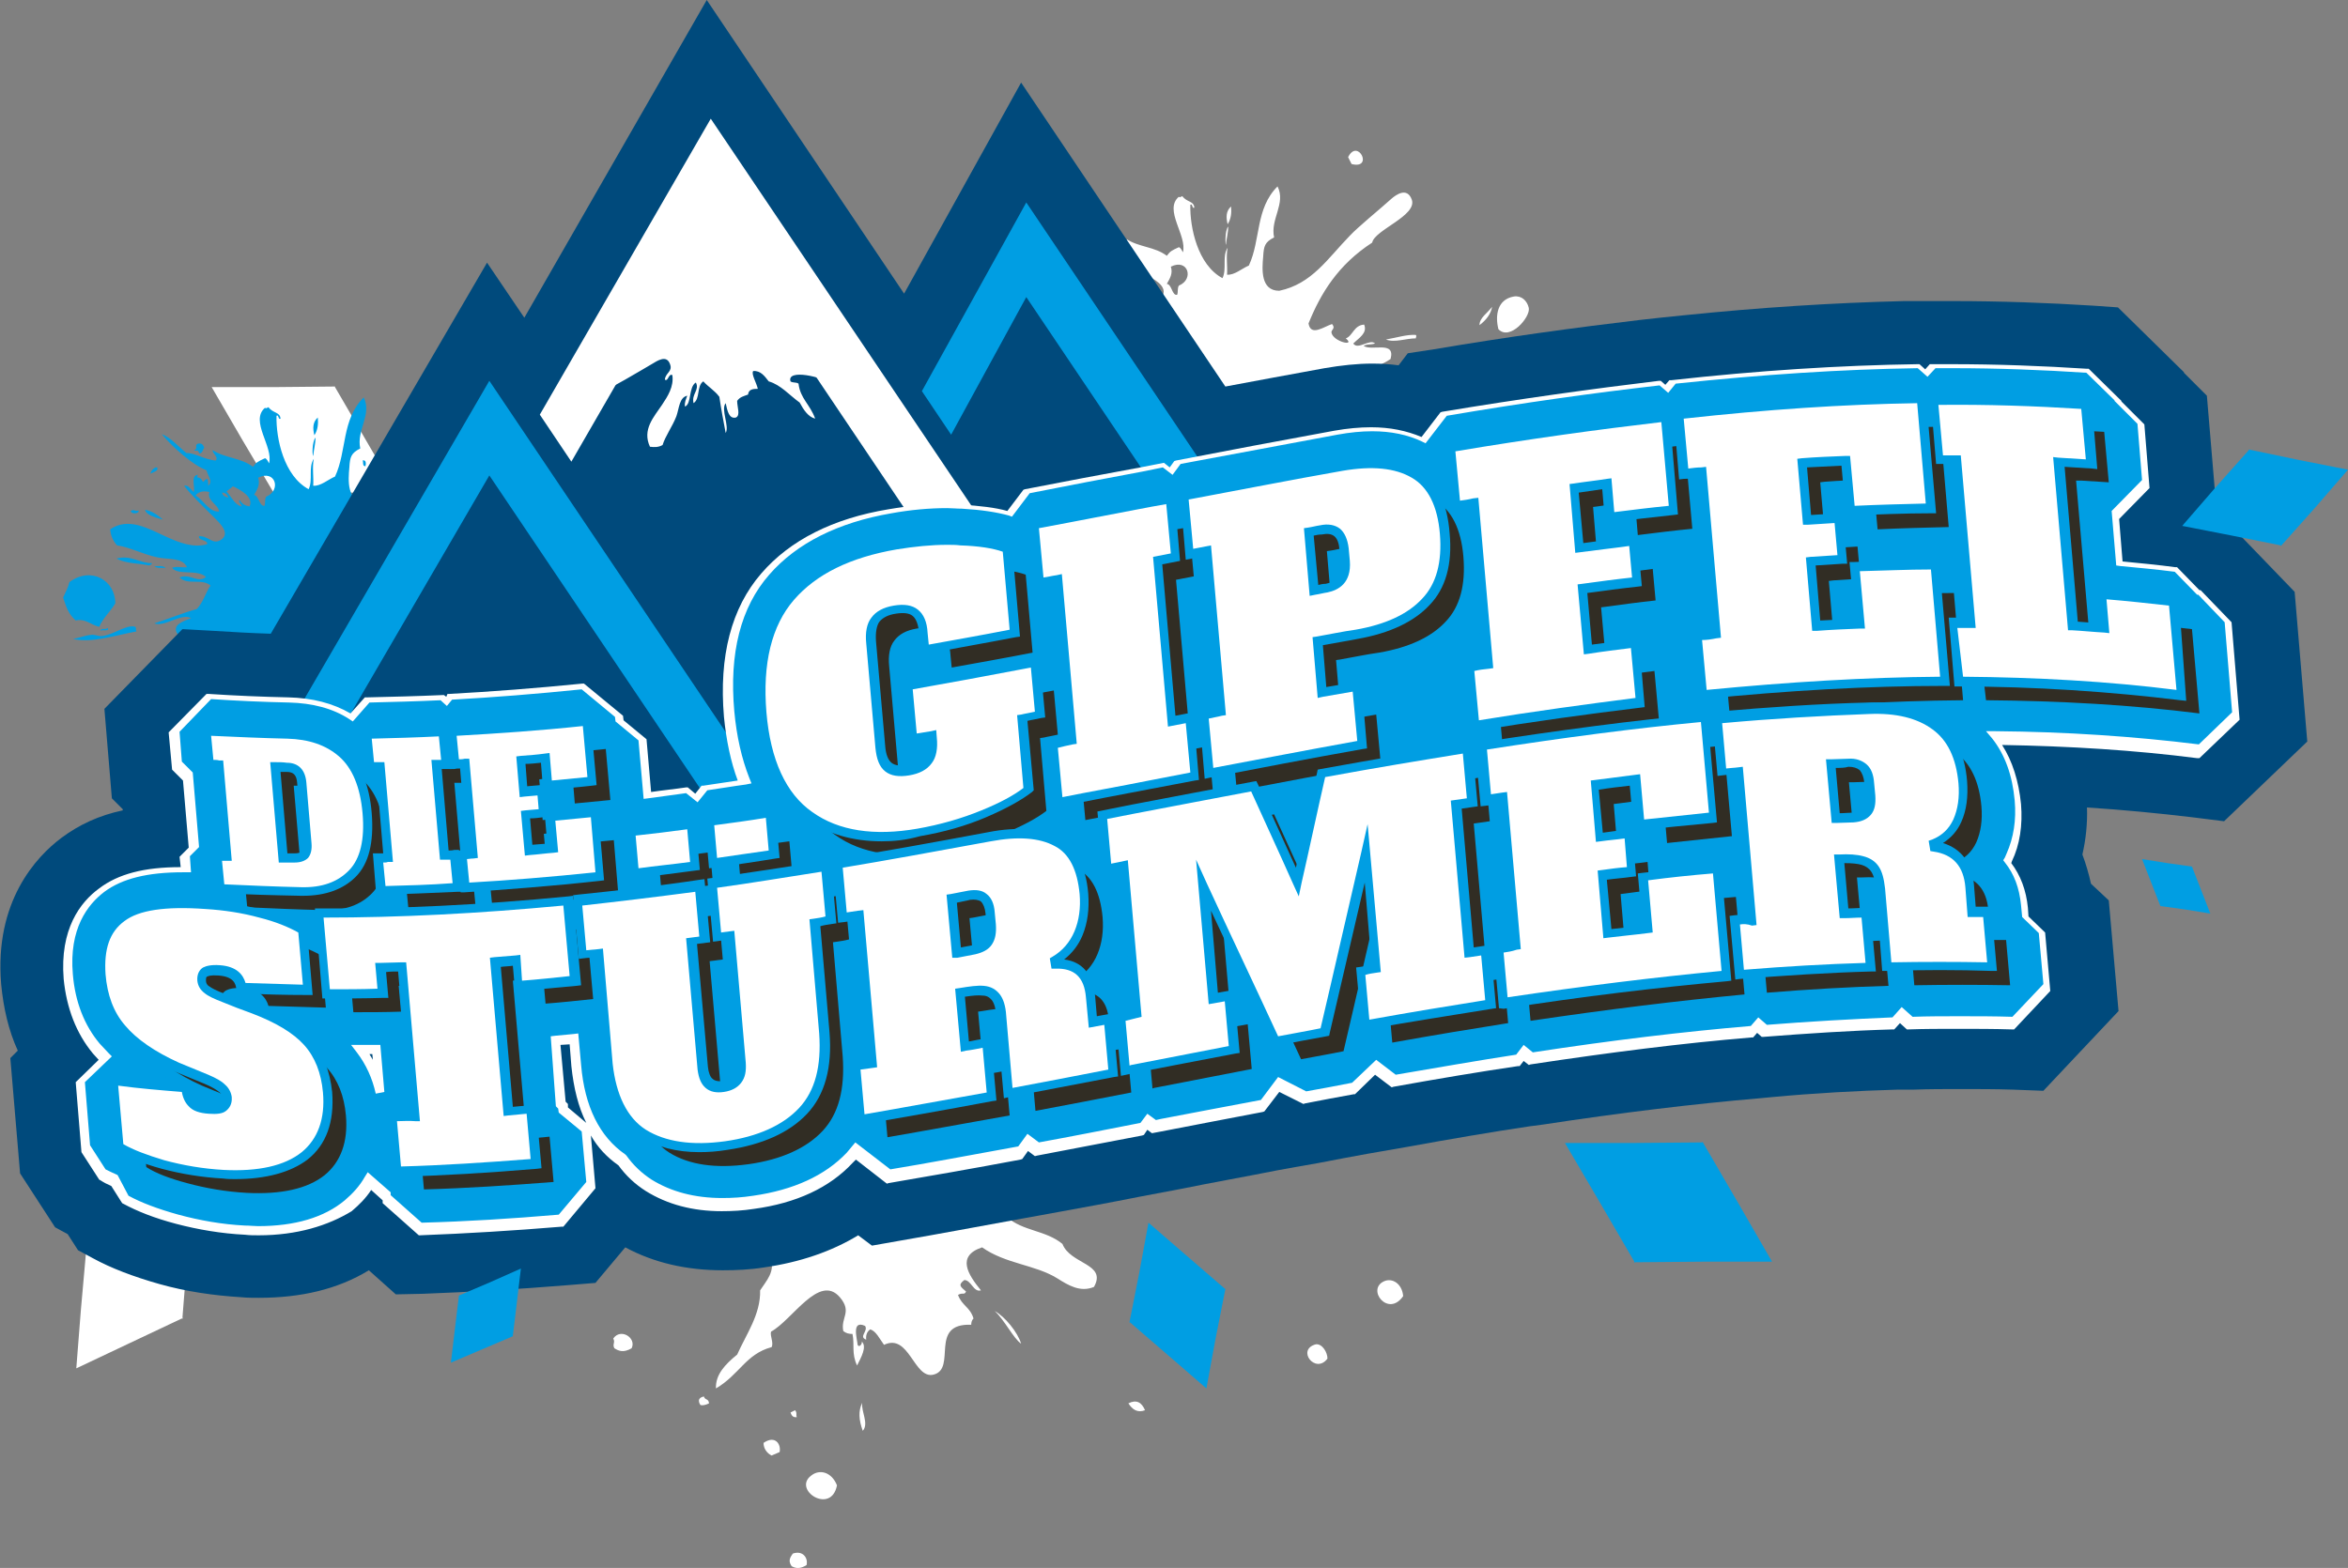 <?xml version="1.0" encoding="utf-8"?>
<!-- Generator: Adobe Illustrator 23.0.3, SVG Export Plug-In . SVG Version: 6.00 Build 0)  -->
<svg version="1.1" id="Ebene_1" xmlns="http://www.w3.org/2000/svg" xmlns:xlink="http://www.w3.org/1999/xlink" x="0px" y="0px"
	 width="409.3px" height="273.4px" viewBox="0 0 409.3 273.4" enable-background="new 0 0 409.3 273.4" xml:space="preserve">
<rect x="0" y="0" width="409.3" height="273.4" fill="#808080" stroke="none"/>
<g>
	<polygon fill="#FFFFFF" points="31.8,229.9 31.9,229.8 31.8,229.8 32.6,219.7 33.5,209.5 24.2,213.9 15,218.2 15,218.2 15,218.2 
		14.9,218.3 15,218.3 14.1,228.4 13.3,238.6 22.6,234.2 31.7,229.9 31.8,230 	"/>
	<polygon fill="#FFFFFF" points="58.3,67.4 58.3,67.4 58.2,67.4 47.7,67.5 36.9,67.5 42.3,76.8 47.7,85.9 47.6,86 47.7,86 
		47.7,86.1 47.8,86 58.4,85.9 69.1,85.9 63.7,76.6 58.4,67.5 58.4,67.4 	"/>
	<path fill-rule="evenodd" clip-rule="evenodd" fill="#009EE3" d="M102,94.1c2,2.1,5.6-2.1,5.3-3.7c-0.3-1.3-1.3-2.2-2.6-2
		C101.9,89,101.5,91.7,102,94.1z M115.6,117.4c-0.1-1.5-1.2-2.1-2.2-1.7C111.2,116.6,113.9,119.9,115.6,117.4z M101,90.3
		c-0.8,1.1-2.2,1.9-2.2,3.2C99.9,92.5,100.8,91.5,101,90.3z M76.4,65.4c3.9,1,1.1-4.6-0.6-1.2L76.4,65.4z M106.8,124.6
		c0-0.7-0.6-1.7-1.3-1.7C103.1,123.6,105.3,126.5,106.8,124.6z M87.7,95.2c-1.6-0.1-3.4,0.5-5.2,0.8c1.5,0.6,3.5-0.2,5.2-0.2
		C87.6,95.5,87.8,95.4,87.7,95.2z M63.7,81.3c0.1-0.3,0.2-1.2-0.5-1C63.4,80.5,63.1,81.3,63.7,81.3z M55.4,72.8
		c-0.9,0.8-0.9,1.9-0.6,3.1C55.4,75,55.5,73.9,55.4,72.8z M71.2,122.9c-0.4-1.3-1.9-3.1-3-3.8C69.3,120.3,70.2,122.2,71.2,122.9z
		 M27.4,81.5c-0.6-0.1-1.1,0.7-1.2,1.1C26.8,82.3,27.7,82.1,27.4,81.5z M24.1,89c-0.5,0.3-0.7-0.3-1.3,0.1
		C22.9,89.8,24.5,89.5,24.1,89z M26,98.6c0.2-0.1,0.5-0.2,0.5-0.4c-2.2,0-3.7-1.5-6.2-0.8C22,98.3,24.1,98.2,26,98.6z M17.8,110.9
		c-0.6,0.1-1.3-0.3-1.9-0.2c-1.2,0.1-2.2,0.6-3.2,0.7c3.2,0.8,7.3-0.6,11.1-1.3c-0.2-0.3,0-0.5-0.2-0.8
		C22.1,108.8,19.8,110.7,17.8,110.9z M12.1,101.5c-0.2,0.9-0.7,1.8-1.1,2.7c0.6,1.8,0.9,2.8,2.2,4c1.7-0.4,2.7,0.8,4.1,1.1
		c0.6-1.5,2-2.7,2.8-4.1C20.1,101.2,15.9,98.7,12.1,101.5z M17.5,110c0.4-0.3,1.6,0.2,1.3-0.5C18.4,109.9,17.6,109.4,17.5,110z
		 M54.6,79.5c0.1-1.1,0.4-2.1,0.4-3.2C54.4,77,54.4,79.4,54.6,79.5z M34.8,79.1c0.6-0.2,0.5-0.7,0.8-1c-0.2-0.7-0.6-0.9-1.2-0.7
		c-0.5,0.3,0.2,0.9-0.6,1.1C34.5,78.8,34.3,78.2,34.8,79.1z M52.6,122.6c0.2,0.2-0.2,0.8-0.5,0.4c-0.1-0.8-0.7-2.9,0.9-2.2
		c0.4,0.6-0.8,1.3,0.1,1.6c-0.1-0.5,0.1-0.9,0.5-1.2c0.7,0.2,1.1,1.1,1.6,1.8c3-1.4,3.5,4,5.8,3.5c2.8-0.7-0.6-6,4.4-5.8
		c0-0.3,0.1-0.5,0.3-0.7c-0.4-1.4-1.3-1.5-1.8-2.7c0.5-0.3,0.7,0.1,0.9-0.4c-0.6-0.5-1-0.8-0.2-1.3c0.8,0,1,1.5,1.9,1.2
		c-1.5-1.8-2.9-4,0.2-5c2.7,1.9,6.1,2,8.7,3.6c1.3,0.8,2.7,1.7,4.3,1c1.6-2.7-2.7-2.6-3.6-5c-2-1.6-4.6-1.5-6.5-3.2
		c0.5,0.1,1.5-0.3,1.1-0.9c-0.6-0.8-1.4,0.7-1.5,0.5c-0.4-1,1.1-1,1.7-1.5c0.8-0.8,0.9-2,2.8-2c0.4,0.3,0.8,0.8,1.2,1.1
		c0.9-0.7,3.2-0.2,2.7-1.8c-0.5-0.3-1.3,0.3-1.7-0.3c2.1-2.1,4.8-2.3,7.3-4c0.9-3.3-3.3-1.3-4.7-2.3c0.9-0.4,0.9-0.1,2-0.4
		c-0.9-0.9-3,1.2-3.8,0c1-1,2.5-1.8,1.9-3.3c-1.8,0.1-2,2-3.2,2.4c1.8,1.5-2.2,0.6-2.5-1c-0.1-0.5,0.8-0.7,0.1-1.5
		c-1.5,0.5-3.7,2.2-4.1-0.1C71,88,74,83,79.9,79.1c0.4-2.2,7.9-4.7,6.9-7.5c-0.8-2.2-2.7-0.9-3.6-0.1c-2.1,1.9-5.7,4.8-7.2,6.4
		c-3.9,4-6.6,8.4-12.3,9.6c-3.3,0-3-3.8-2.8-6c0.1-1.8,0.3-2.5,1.9-3.3c-0.7-3.2,2.1-5.9,0.6-8.9c-3.9,3.9-2.9,9.3-5,13.8
		c-1.2,0.5-2.5,1.7-3.8,1.6c0.1-1.5-0.2-3.2,0.1-4.7c-1,1.5-0.1,3.7-0.9,5.3c-4.3-2.3-5.7-8.8-5.6-12.8c0.4-0.3,0.3,0.8,0.7,0.5
		c-0.1-1.2-1.3-0.9-2.1-2c-0.2,0.1-0.5,0.3-0.6,0.1c-2.7,2.3,1.5,6.8,0.7,9.7c-0.2-0.4-0.4-0.8-0.7-0.9c-1.3,0.6-1.5,0.7-2.1,1.5
		c-2.1-1.6-4.9-1.5-7-2.9c-0.2,0.5,1.1,1.2,0.5,1.8c-1.8-0.1-3.8-1.4-5.1-1.3c-1.4-1.1-2.7-2.7-4.3-3.3c1.9,2.3,5.4,5.4,7.8,6.3
		c0.2,1,1.2,1.9,0.3,2.7c0-0.4,0-0.7-0.1-1.2c-0.6,0-0.7,0.8-0.9,0.4c-0.5-1.1-1.2-0.2-0.8-1.1c-1.3,0.1-0.5,2-0.7,3
		c-0.6-0.4-0.9-1.3-1.7-1.1c1,1.4,3.3,3.6,5.2,5.5c1.1,1.1,3,2.9,1.1,4c-1.4,0.8-2.1-0.8-3.7-0.7c-0.2,0.8,1.6,0.6,1.4,1.4
		c-2.4,0.7-4.9-0.3-7.1-1.3c-3.1-1.4-6.6-3.5-9.8-1.3c0.1,1,0.4,1.9,1.2,2.8c2.2,0.3,4.6,1.6,7.1,2.1c2,0.4,4.3,0,5.1,1.7
		C31.7,99,30.9,98.7,30,99c1,1.4,4.4,0.2,5.9,1.6c-1.4,1.2-2.8-0.7-4.6,0.1c1.4,1.4,3.9,0.1,5.4,1.4c-0.9,1.3-1.2,2.8-2.4,4.1
		c-2.5,0.7-4.9,1.7-7.4,2.5c1.8,0.7,4.8-1.9,6.4-0.9c-1.6,0.6-3.3,1.2-2.4,2.7c0.8,0.9,2.4-0.1,3.6-0.3c1,0.6,1.4,1.2,2,2.2
		c1.2,0,2.9-0.4,3.2,0.7c1.2-0.4,1.4-0.8,2.3-0.4c0.6,1.6-0.4,2.6-1.2,3.8c0.1,2.8-1.6,5-2.7,7.5c-1.4,1.1-2.6,2.3-2.5,3.9
		c2.7-1.6,3.5-4,6.5-4.8c0.2-0.5-0.2-1.3,0-1.8c2.5-1.3,5.6-6.8,8-4c1.5,1.7,0,2.3,0.4,3.9c0.3,0.2,0.7,0.4,1.1,0.4
		c0.3,1.3-0.2,2.3,0.5,3.7C52.6,124.5,53.3,123.2,52.6,122.6z M34.1,86.4c0.4-0.6,1.3-0.9,2.4-0.6c-0.5,1.5,1.6,2.2,1.7,3.4
		C36.4,89.3,35.5,87.2,34.1,86.4z M38.7,85.9c0.5,0,0.9,0.3,1.1,0.9C39.4,86.6,38.9,86.6,38.7,85.9z M41.8,87.2
		c-0.4,0.2,0.3,0.7,0.3,1.1c-1.1-0.2-1.8-1.7-2.6-2.6c0.3-0.3,0.8-0.6,1.1-0.9c1.1,0.5,3.7,1.8,2.9,3.5
		C42.8,88.2,42.2,87.9,41.8,87.2z M44.3,86.3c0.5-0.9,1.1-1.8,0.7-3c3-1.5,4.1,2.2,1.4,3.3c-0.3,0.5-0.1,1.1-0.3,1.6
		C45.2,88.3,45.1,86.4,44.3,86.3z M28.4,90.6c-0.9-0.8-1.9-1.5-3.1-1.7C25.4,90,28.5,90.6,28.4,90.6z M26.9,98.7
		c0.5,0.5,1.3,0.2,2,0.4C28.4,98.5,27.6,98.8,26.9,98.7z"/>
	<path fill-rule="evenodd" clip-rule="evenodd" fill="#FFFFFF" d="M244.6,226c-0.2-2.2-1.9-3.2-3.3-2.6
		C238.1,224.8,242,229.8,244.6,226z M231.4,236.9c0-1.1-0.9-2.6-2-2.5C225.9,235.3,229.3,239.7,231.4,236.9z M199.6,245.9
		c-0.6-1.4-1.5-1.9-2.9-1.2C197.4,245.8,198.3,246.4,199.6,245.9z M154.4,159.1c-1.3,1.2-1.4,2.9-1,4.7
		C154.4,162.5,154.5,160.8,154.4,159.1z M178,234.3c-0.6-2-2.8-4.7-4.6-5.7C175.2,230.3,176.6,233.3,178,234.3z M150.3,244.6
		c-0.7,1.4-0.6,3,0.1,4.9C151.5,248.2,150.1,246.2,150.3,244.6z M112.3,172.2c-0.9-0.2-1.7,1-1.8,1.7
		C111.4,173.4,112.8,173.1,112.3,172.2z M145.9,259c-0.9-2.3-3-2.9-4.5-1.7C138.1,259.8,144.9,264.2,145.9,259z M107.3,183.5
		c-0.8,0.5-1-0.5-1.9,0.2C105.6,184.6,108.1,184.2,107.3,183.5z M138.6,245.9l-0.8,0.4c0.2,0.6,0.5,0.9,1.1,0.8
		C138.7,246.7,139,246.4,138.6,245.9z M110.3,197.9c0.3-0.2,0.8-0.3,0.7-0.6c-3.3,0-5.6-2.3-9.3-1.2
		C104.3,197.4,107.5,197.2,110.3,197.9z M133.1,251.6c0,1,0.6,1.8,1.4,2.2l1.4-0.6C136.2,251.8,135.1,250.2,133.1,251.6z
		 M138.2,270.9c-0.4,0.6-0.9,1.2-0.2,2.2c0.7,0.4,1.5,0.5,2.6-0.2C140.9,271.6,139.9,270.3,138.2,270.9z M122.7,243.5
		c-0.9,0.2-1.1,0.7-0.6,1.5c0.4,0.1,0.9,0,1.5-0.3C123.5,243.8,122.9,244.2,122.7,243.5z M97.9,216.4c-0.9,0.1-2-0.4-2.8-0.3
		c-1.8,0.2-3.3,0.9-4.8,1.1c4.9,1.2,11-0.9,16.7-1.9c-0.3-0.5,0-0.7-0.2-1.1C104.4,213.2,101,216,97.9,216.4z M89.5,202.2
		c-0.4,1.4-1.1,2.7-1.6,4.1c0.9,2.7,1.4,4.2,3.3,5.9c2.5-0.5,4.1,1.1,6.2,1.7c0.9-2.2,3-4,4.2-6.1
		C101.3,201.7,95.2,197.9,89.5,202.2z M106.9,233.4c0.4,0.7-0.2,1,0.2,1.7c0.8,0.5,1.6,0.8,3,0C111,233.3,108.2,231.5,106.9,233.4z
		 M97.6,215c0.6-0.5,2.5,0.4,1.9-0.8C98.8,214.9,97.6,214.1,97.6,215z M153.1,169.1c0.2-1.6,0.6-3.1,0.6-4.8
		C152.8,165.4,152.9,169,153.1,169.1z M123.5,168.6c0.8-0.3,0.8-1,1.3-1.5c-0.4-1-1-1.4-1.9-1c-0.8,0.4,0.3,1.3-0.9,1.6
		C122.9,168.1,122.6,167.2,123.5,168.6z M150.2,233.9c0.2,0.3-0.4,1.2-0.7,0.6c-0.1-1.1-1.1-4.4,1.3-3.3c0.6,0.9-1.2,1.9,0.2,2.4
		c-0.1-0.7,0.1-1.4,0.7-1.8c1,0.3,1.6,1.6,2.4,2.7c4.4-2.1,5.2,6,8.6,5.2c4.2-1-0.9-9,6.6-8.7c0-0.4,0.1-0.8,0.4-1.1
		c-0.6-2-2-2.2-2.7-4.1c0.8-0.5,1.1,0.1,1.4-0.6c-0.9-0.8-1.5-1.1-0.3-2c1.2,0,1.6,2.2,2.9,1.8c-2.3-2.8-4.3-6,0.2-7.5
		c4.1,2.9,9.2,3,13.1,5.4c1.9,1.2,4,2.5,6.4,1.5c2.3-4.1-4.1-3.9-5.5-7.5c-2.9-2.4-6.9-2.2-9.7-4.7c0.7,0.2,2.2-0.5,1.7-1.3
		c-0.8-1.2-2.1,1.1-2.3,0.7c-0.6-1.5,1.7-1.5,2.5-2.3c1.2-1.2,1.3-2.9,4.2-3c0.7,0.4,1.2,1.2,1.8,1.7c1.4-1,4.8-0.3,4-2.6
		c-0.7-0.5-2,0.4-2.6-0.4c3.1-3.2,7.2-3.4,11-5.9c1.4-4.9-5-1.9-7.1-3.4c1.4-0.6,1.4-0.2,3-0.7c-1.3-1.4-4.5,1.9-5.7,0
		c1.5-1.5,3.7-2.7,2.9-4.9c-2.7,0.2-2.9,3-4.8,3.6c2.7,2.2-3.3,0.9-3.7-1.5c-0.1-0.8,1.2-1.1,0.2-2.2c-2.2,0.7-5.5,3.3-6.1-0.2
		c3.2-7.9,7.7-15.3,16.6-21.2c0.6-3.3,11.8-7,10.4-11.2c-1.2-3.4-4-1.4-5.4-0.1c-3.2,2.9-8.6,7.2-10.8,9.5
		c-5.9,6.1-9.9,12.6-18.4,14.3c-4.9,0-4.4-5.7-4.2-8.9c0.2-2.7,0.5-3.8,2.9-4.9c-1.1-4.8,3.1-8.9,0.9-13.3c-5.8,5.8-4.4,14-7.5,20.7
		c-1.8,0.7-3.8,2.5-5.8,2.5c0.2-2.3-0.3-4.9,0.1-7.1c-1.5,2.3-0.1,5.6-1.3,7.9c-6.5-3.5-8.6-13.2-8.3-19.1c0.7-0.5,0.4,1.3,1.1,0.8
		c-0.2-1.9-1.9-1.4-3.2-2.9c-0.3,0.1-0.8,0.4-1,0.1c-4,3.4,2.2,10.2,1,14.6c-0.3-0.6-0.6-1.2-1-1.4c-1.9,0.9-2.2,1-3.2,2.3
		c-3.2-2.3-7.3-2.2-10.6-4.4c-0.3,0.8,1.6,1.8,0.7,2.8c-2.7-0.1-5.6-2.1-7.7-1.9c-2.2-1.6-4-4-6.5-4.9c2.8,3.4,8.1,8.2,11.8,9.4
		c0.3,1.6,1.8,2.8,0.4,4.1c0-0.6,0-1.1-0.2-1.7c-0.8,0-1,1.1-1.4,0.6c-0.8-1.6-1.8-0.3-1.2-1.6c-2,0.2-0.8,3.1-1.1,4.5
		c-0.8-0.6-1.4-1.9-2.5-1.7c1.4,2.1,5,5.4,7.9,8.3c1.6,1.7,4.5,4.4,1.7,6c-2.1,1.2-3.2-1.2-5.5-1c-0.4,1.3,2.5,0.9,2.1,2.2
		c-3.6,1-7.4-0.4-10.6-1.9c-4.7-2.1-9.9-5.3-14.7-2c0.1,1.5,0.6,2.8,1.8,4.2c3.3,0.5,6.9,2.3,10.6,3.1c2.9,0.6,6.5,0,7.6,2.6
		c-1.2-0.1-2.3-0.6-3.8-0.2c1.5,2.2,6.6,0.2,8.9,2.3c-2.1,1.7-4.3-1-6.9,0.2c2.1,2.1,5.8,0.2,8.1,2.1c-1.3,2-1.8,4.3-3.6,6.1
		c-3.7,1.1-7.4,2.5-11.1,3.8c2.6,1,7.2-2.9,9.7-1.4c-2.5,0.9-4.9,1.8-3.6,4c1.2,1.3,3.5-0.1,5.4-0.5c1.5,0.8,2.2,1.9,3,3.3
		c1.8,0,4.4-0.6,4.8,1c1.8-0.6,2.2-1.2,3.4-0.5c0.9,2.4-0.7,4-1.8,5.7c0.1,4.2-2.4,7.6-4,11.2c-2.1,1.7-3.8,3.5-3.7,5.9
		c4.1-2.4,5.2-6,9.7-7.2c0.4-0.8-0.3-1.9-0.1-2.7c3.7-2,8.4-10.2,12-6c2.2,2.6,0.1,3.5,0.6,5.9c0.5,0.4,1,0.5,1.6,0.5
		c0.4,1.9-0.2,3.4,0.8,5.5C150.1,236.7,151.2,234.8,150.2,233.9z M122.4,179.5c0.6-0.9,2-1.4,3.5-0.9c-0.7,2.2,2.5,3.4,2.6,5
		C125.8,183.9,124.4,180.8,122.4,179.5z M129.3,178.7c0.8,0,1.3,0.5,1.7,1.4C130.3,179.9,129.6,179.8,129.3,178.7z M134,180.7
		c-0.6,0.3,0.4,1.1,0.5,1.6c-1.7-0.3-2.7-2.5-3.9-3.8c0.4-0.5,1.1-0.9,1.7-1.3c1.6,0.8,5.5,2.7,4.3,5.2
		C135.4,182.3,134.6,181.8,134,180.7z M137.6,179.4c0.7-1.4,1.6-2.7,1.1-4.5c4.5-2.2,6.1,3.3,2.1,4.9c-0.4,0.7-0.1,1.6-0.5,2.4
		C139,182.5,138.9,179.5,137.6,179.4z M113.9,185.9c-1.4-1.2-2.9-2.2-4.7-2.6C109.4,184.9,113.9,185.9,113.9,185.9z M111.6,197.9
		c0.8,0.8,2,0.4,3,0.6C113.8,197.7,112.6,198.2,111.6,197.9z"/>
	<path fill-rule="evenodd" clip-rule="evenodd" fill="#FFFFFF" d="M261.2,57.4c2,2.1,5.6-2.1,5.3-3.7c-0.3-1.3-1.3-2.2-2.6-2
		C261,52.2,260.6,55,261.2,57.4z M260.1,53.5c-0.8,1.1-2.2,1.9-2.2,3.2C259.1,55.8,259.9,54.7,260.1,53.5z M235.6,28.6
		c3.9,1,1.1-4.6-0.6-1.2L235.6,28.6z M246.8,58.4c-1.6-0.1-3.4,0.5-5.2,0.8c1.5,0.6,3.5-0.2,5.2-0.2C246.8,58.8,247,58.6,246.8,58.4
		z M214.6,36c-0.9,0.8-0.9,1.9-0.6,3.1C214.6,38.2,214.7,37.1,214.6,36z M230.4,86.1c-0.4-1.3-1.9-3.1-3-3.8
		C228.5,83.5,229.4,85.4,230.4,86.1z M186.5,44.7c-0.6-0.1-1.1,0.7-1.2,1.1C186,45.5,186.9,45.3,186.5,44.7z M183.2,52.3
		c-0.5,0.3-0.7-0.3-1.3,0.1C182,53,183.7,52.7,183.2,52.3z M185.2,61.8c0.2-0.1,0.5-0.2,0.5-0.4c-2.2,0-3.7-1.5-6.2-0.8
		C181.2,61.5,183.3,61.4,185.2,61.8z M177,74.2c-0.6,0.1-1.3-0.3-1.9-0.2c-1.2,0.1-2.2,0.6-3.2,0.7c3.2,0.8,7.3-0.6,11.1-1.3
		c-0.2-0.3,0-0.5-0.2-0.8C181.3,72,179,73.9,177,74.2z M171.3,64.7c-0.2,0.9-0.7,1.8-1.1,2.7c0.6,1.8,0.9,2.8,2.2,4
		c1.7-0.4,2.7,0.8,4.1,1.1c0.6-1.5,2-2.7,2.8-4.1C179.2,64.4,175.1,61.9,171.3,64.7z M176.7,73.2c0.4-0.3,1.6,0.2,1.3-0.5
		C177.5,73.2,176.7,72.6,176.7,73.2z M213.7,42.7c0.1-1.1,0.4-2.1,0.4-3.2C213.5,40.2,213.6,42.6,213.7,42.7z M194,42.3
		c0.6-0.2,0.5-0.7,0.8-1c-0.2-0.7-0.6-0.9-1.2-0.7c-0.5,0.3,0.2,0.9-0.6,1.1C193.6,42,193.4,41.4,194,42.3z M211.8,85.9
		c0.2,0.2-0.2,0.8-0.5,0.4c-0.1-0.8-0.7-2.9,0.9-2.2c0.4,0.6-0.8,1.3,0.1,1.6c-0.1-0.5,0.1-0.9,0.5-1.2c0.7,0.2,1.1,1.1,1.6,1.8
		c3-1.4,3.5,4,5.8,3.5c2.8-0.7-0.6-6,4.4-5.8c0-0.3,0.1-0.5,0.3-0.7c-0.4-1.4-1.3-1.5-1.8-2.7c0.5-0.3,0.7,0.1,0.9-0.4
		c-0.6-0.5-1-0.8-0.2-1.3c0.8,0,1,1.5,1.9,1.2c-1.5-1.8-2.9-4,0.2-5c2.7,1.9,6.1,2,8.7,3.6c1.3,0.8,2.7,1.7,4.3,1
		c1.6-2.7-2.7-2.6-3.6-5c-2-1.6-4.6-1.5-6.5-3.2c0.5,0.1,1.5-0.3,1.1-0.9c-0.6-0.8-1.4,0.7-1.5,0.5c-0.4-1,1.1-1,1.7-1.5
		c0.8-0.8,0.9-2,2.8-2c0.4,0.3,0.8,0.8,1.2,1.1c0.9-0.7,3.2-0.2,2.7-1.8c-0.5-0.3-1.3,0.3-1.7-0.3c2.1-2.1,4.8-2.3,7.3-4
		c0.9-3.3-3.3-1.3-4.7-2.3c0.9-0.4,0.9-0.1,2-0.4c-0.9-0.9-3,1.2-3.8,0c1-1,2.5-1.8,1.9-3.3c-1.8,0.1-2,2-3.2,2.4
		c1.8,1.5-2.2,0.6-2.5-1c-0.1-0.5,0.8-0.7,0.1-1.5c-1.5,0.5-3.7,2.2-4.1-0.1c2.1-5.2,5.1-10.2,11.1-14.1c0.4-2.2,7.9-4.7,6.9-7.5
		c-0.8-2.2-2.7-0.9-3.6-0.1c-2.1,1.9-5.7,4.8-7.2,6.4c-3.9,4-6.6,8.4-12.3,9.6c-3.3,0-3-3.8-2.8-6c0.1-1.8,0.3-2.5,1.9-3.3
		c-0.7-3.2,2.1-5.9,0.6-8.9c-3.9,3.9-2.9,9.3-5,13.8c-1.2,0.5-2.5,1.7-3.8,1.6c0.1-1.5-0.2-3.2,0.1-4.7c-1,1.5-0.1,3.7-0.9,5.3
		c-4.3-2.3-5.7-8.8-5.6-12.8c0.4-0.3,0.3,0.8,0.7,0.5c-0.1-1.2-1.3-0.9-2.1-2c-0.2,0.1-0.5,0.3-0.6,0.1c-2.7,2.3,1.5,6.8,0.7,9.7
		c-0.2-0.4-0.4-0.8-0.7-0.9c-1.3,0.6-1.5,0.7-2.1,1.5c-2.1-1.6-4.9-1.5-7-2.9c-0.2,0.5,1.1,1.2,0.5,1.8c-1.8-0.1-3.8-1.4-5.1-1.3
		c-1.4-1.1-2.7-2.7-4.3-3.3c1.9,2.3,5.4,5.4,7.8,6.3c0.2,1,1.2,1.9,0.3,2.7c0-0.4,0-0.7-0.1-1.2c-0.6,0-0.7,0.8-0.9,0.4
		c-0.5-1.1-1.2-0.2-0.8-1.1c-1.3,0.1-0.5,2-0.7,3c-0.6-0.4-0.9-1.3-1.7-1.1c1,1.4,3.3,3.6,5.2,5.5c1.1,1.1,3,2.9,1.1,4
		c-1.4,0.8-2.1-0.8-3.7-0.7c-0.2,0.8,1.6,0.6,1.4,1.4c-2.4,0.7-4.9-0.3-7.1-1.3c-3.1-1.4-6.6-3.5-9.8-1.3c0.1,1,0.4,1.9,1.2,2.8
		c2.2,0.3,4.6,1.6,7.1,2.1c2,0.4,4.3,0,5.1,1.7c-0.8-0.1-1.5-0.4-2.5-0.1c1,1.4,4.4,0.2,5.9,1.6c-1.4,1.2-2.8-0.7-4.6,0.1
		c1.4,1.4,3.9,0.1,5.4,1.4c-0.9,1.3-1.2,2.8-2.4,4.1c-2.5,0.7-4.9,1.7-7.4,2.5c1.8,0.7,4.8-1.9,6.4-0.9c-1.6,0.6-3.3,1.2-2.4,2.7
		c0.8,0.9,2.4-0.1,3.6-0.3c1,0.6,1.4,1.2,2,2.2c1.2,0,2.9-0.4,3.2,0.7c1.2-0.4,1.4-0.8,2.3-0.4c0.6,1.6-0.4,2.6-1.2,3.8
		c0.1,2.8-1.6,5-2.7,7.5c-1.4,1.1-2.6,2.3-2.5,3.9c2.7-1.6,3.5-4,6.5-4.8c0.2-0.5-0.2-1.3,0-1.8c2.5-1.3,5.6-6.8,8-4
		c1.5,1.7,0,2.3,0.4,3.9c0.3,0.2,0.7,0.4,1.1,0.4c0.3,1.3-0.2,2.3,0.5,3.7C211.7,87.7,212.5,86.4,211.8,85.9z M193.2,49.6
		c0.4-0.6,1.3-0.9,2.4-0.6c-0.5,1.5,1.6,2.2,1.7,3.4C195.5,52.5,194.6,50.4,193.2,49.6z M197.8,49.1c0.5,0,0.9,0.3,1.1,0.9
		C198.6,49.8,198.1,49.8,197.8,49.1z M201,50.4c-0.4,0.2,0.3,0.7,0.3,1.1c-1.1-0.2-1.8-1.7-2.6-2.6c0.3-0.3,0.8-0.6,1.1-0.9
		c1.1,0.5,3.7,1.8,2.9,3.5C202,51.5,201.4,51.1,201,50.4z M203.4,49.5c0.5-0.9,1.1-1.8,0.7-3c3-1.5,4.1,2.2,1.4,3.3
		c-0.3,0.5-0.1,1.1-0.3,1.6C204.3,51.6,204.3,49.6,203.4,49.5z M187.6,53.9c-0.9-0.8-1.9-1.5-3.1-1.7
		C184.6,53.2,187.6,53.8,187.6,53.9z M186.1,61.9c0.5,0.5,1.3,0.2,2,0.4C187.6,61.7,186.7,62,186.1,61.9z"/>
	<path fill="#004A7C" d="M45.1,226.3c-1,0-2,0-3-0.1c-4.9-0.3-9.7-1-14.3-2.3c-4.6-1.3-8.5-2.8-11.6-4.5l-2.6-1.4l-1.8-2.8l-2.2-1.2
		l-6.1-9.4l-1.7-20.1l1.3-1.3c-1.6-3.5-2.5-7.4-2.9-11.6c-1.2-14.4,6.1-22.2,10.5-25.5c3.1-2.3,6.5-3.9,10.7-4.8l0-0.2l-1.9-1.9
		l-1.3-15.6l13.6-13.9l5.4,0.3c3.3,0.2,6.6,0.4,10,0.5l37.7-64.7l6.5,9.6L123.2,0l34.4,51.2L178,14.4l35.6,53
		c5.3-1,11.3-2.1,17.3-3.2c2.9-0.5,5.7-0.8,8.3-0.8c1.6,0,3.1,0.1,4.6,0.3l1.6-2.1l4.6-0.7c13-2.2,24.8-3.8,35.8-5.1l0,0l3.6-0.4
		l3.9-0.4l0,0c13.6-1.4,26.3-2.2,38.6-2.5l0,0l4.1,0l3.2,0l0,0c0.4,0,0.8,0,1.2,0c8.3,0,16.6,0.3,24.5,0.8l4.3,0.3l11.5,11.3l0,0.1
		l4,4l1.7,20.2l-0.3,0.3L389,92l0.2,0l10.8,11.2l2.2,26.1l-14.5,13.9l-5.6-0.7c-5.9-0.7-12.1-1.3-18.3-1.7c0.1,2.8-0.2,5.6-0.8,8.2
		c0.6,1.6,1.1,3.3,1.5,5.1l3.1,2.9l1.7,19.3l-13.1,13.9l-5.3-0.2c-3-0.1-6.1-0.1-9.2-0.1c-2.7,0-5.4,0-8.1,0.1l-1.2,0l-1.6,0
		c-7,0.2-14.4,0.6-21.9,1.3l-2.1,0.2c-11.7,1-24.1,2.5-37.9,4.6l-2.3,0.3c-6.7,1-13.7,2.2-21.4,3.6l-4.6,0.8l-2.3,0.4
		c-2.7,0.5-5.5,1-8.5,1.6l-4,0.7l-3.3,0.6c-5.5,1.1-11.2,2.1-16.6,3.2l-7.4,1.4c-5,1-9.4,1.8-13.8,2.6l-6.6,1.2l0,0
		c-7.7,1.4-14.6,2.7-21,3.8l-5.1,0.9l-2.4-1.8c-4.6,2.8-10.1,4.7-16.4,5.6c-2.5,0.4-4.9,0.5-7.2,0.5c-6.3,0-12-1.3-17-4l-5.2,6.2
		l-4.9,0.4c-8.6,0.7-17.1,1.2-25.2,1.5l-4.7,0.1l-4.7-4.2C58.9,224.8,52.5,226.3,45.1,226.3z"/>
	<path fill="#004A7C" d="M389.4,108.1l-5.4-5.6l-0.2,0l-3.9-4l-0.3,0c-3-0.4-6.1-0.7-9.2-1l-0.6-7.4l5.3-5.4l-0.9-11.1l-4-4l0-0.1
		l-5.7-5.6l-0.3,0c-7.7-0.5-15.7-0.8-23.8-0.8c-1.1,0-2.1,0-3.2,0l-0.4,0l-0.8,0.9l-1-0.9l-0.3,0c-13.6,0.2-27.6,1.1-43,2.8l-0.3,0
		l-0.7,0.8l-0.8-0.7l-0.3,0c-11.6,1.3-24,3.1-37.8,5.4l-0.3,0.1l-3.3,4.3c-2.6-1.1-5.5-1.7-8.8-1.7c-2,0-4.1,0.2-6.4,0.6
		c-8.2,1.5-16.5,3.1-24.3,4.6l-29.7-44.1l-18.2,32.9l5.1,7.5l13.1-24l19.9,29.5c-6.5,1.3-13.2,2.5-19.8,3.8l-0.3,0.1l-2.8,3.7
		c-1.9-0.5-4.1-0.8-6.7-1l-45.2-67.2L94.1,72.3l5.5,8.2l7.7-13.4c2.2-1.2,5.1-2.9,6.2-3.6c1-0.6,2.6-1.7,3.2,0
		c0.5,1.3-0.8,1.5-0.9,2.7c0.6,0.4,0.6-1.1,1.3-0.8c0.3,2-0.8,3.7-1.8,5.2c-1.4,2.1-3.5,4.3-2.1,7.3c0.8,0.1,1.5,0.1,2.2-0.3
		c0.5-1.6,1.7-3.2,2.4-5c0.5-1.4,0.5-3.3,1.9-3.6c-0.2,0.6-0.5,1.1-0.4,1.9c1.2-0.5,0.6-3.4,1.9-4.2c0.7,1.3-0.8,2-0.4,3.6
		c1.2-0.8,0.5-3,1.7-3.8c0.9,1,2,1.6,2.8,2.7c0.3,2.1,0.7,4.2,1.1,6.3c0.7-1.2-0.9-4.1,0-5.2c0.3,1.4,0.6,2.8,1.8,2.5
		c0.8-0.4,0.2-1.8,0.2-2.9c0.5-0.7,1.1-0.8,1.9-1.1c0.1-0.9,0.8-1,1.7-1c-0.2-1-1.2-2.6-0.8-3.1c1.3-0.1,2,0.9,2.7,1.8
		c2.1,0.6,3.6,2.4,5.4,3.7c0.7,1.3,1.5,2.5,2.7,2.8c-0.9-2.5-2.6-3.5-2.9-6.1c-0.4-0.3-1-0.1-1.4-0.4c-0.5-1.5,2.3-1.4,4.8-0.6
		l15,22.4c-0.8,0.1-1.5,0.2-2.3,0.4c-9.7,1.7-17.2,5.5-22.2,11.2c-5.2,6-7.4,14.4-6.5,25c0.1,1.1,0.2,2.1,0.4,3.1L85.3,66.4
		l-32.2,55.3c-0.9-0.1-1.9-0.2-2.9-0.2c-4.7-0.1-9.4-0.3-13.9-0.6l-0.4,0l-6.6,6.7l0.6,6.5l1.9,1.9l1,11.7l-1.6,1.6l0.2,1.8
		c-6.4,0-10.9,1.2-14.2,3.7c-3.2,2.4-6.9,7.1-6.2,15.8c0.4,5.2,2.1,9.5,5.1,13c0.3,0.4,0.7,0.8,1,1.1l-4,3.9l1,12.2l3.1,4.8l0.2,0.1
		c0.6,0.3,1.3,0.7,1.9,1l1.9,2.9l0.2,0.1c2.3,1.3,5.4,2.5,9.2,3.5c3.8,1.1,7.8,1.7,12,1.9c0.8,0,1.6,0.1,2.4,0.1
		c6.7,0,12.2-1.6,16.1-4.8c1.3-1.1,2.5-2.3,3.4-3.7l2,1.8l0,0.5l6.3,5.6l0.3,0c7.9-0.2,16.2-0.7,24.6-1.5l0.3,0l5.6-6.7l-0.8-9.2
		c1.3,2.1,2.9,3.8,4.8,5.2c1.3,1.8,2.9,3.4,4.8,4.5c3.6,2.3,8.1,3.5,13.2,3.5c1.8,0,3.7-0.1,5.6-0.4c7.4-1.1,13.2-3.8,17.2-8
		c0.2-0.2,0.4-0.4,0.6-0.6l5.4,4.2l0.3-0.1c6.9-1.2,14.4-2.5,23-4.1l0.3-0.1l1-1.4l1.2,0.9l0.4-0.1c5.8-1.1,11.5-2.2,18.3-3.5
		l0.3-0.1l0.6-0.9l0.8,0.6l1.6-0.3c5.8-1.1,11.8-2.3,17.7-3.4l0.3-0.1l2.6-3.4l4.2,2.1l0.3-0.1c3-0.6,5.8-1.1,8.5-1.6l0.2,0l3.5-3.4
		l2.9,2.2l0.3-0.1c7.8-1.4,14.9-2.6,21.7-3.6l0.3,0l0.7-0.9l0.9,0.7l0.3-0.1c14-2.1,26.6-3.7,38.5-4.7l0.3,0l0.7-0.8l0.8,0.7l0.3,0
		c7.7-0.6,15.3-1.1,22.5-1.3l0.3,0l1-1.1l1.2,1.1l0.3,0c2.8-0.1,5.6-0.1,8.4-0.1c3.2,0,6.4,0,9.6,0.1l0.4,0l6.3-6.7l-0.9-10.2
		l-2.9-2.8l-0.1-1.5c-0.3-3.1-1.2-5.7-2.9-7.8c0-0.1,0.1-0.2,0.1-0.3c1.4-2.9,1.9-6.3,1.6-10c-0.3-4.1-1.5-7.5-3.3-10.3
		c11.7,0.2,23.2,0.9,34,2.3l0.4,0l7-6.7L389.4,108.1z M64.4,183.8c0.2,0,0.3,0,0.5,0l0.1,1C64.8,184.5,64.6,184.1,64.4,183.8z
		 M99,193.1l-0.1-0.7l-0.4-0.4l-0.9-9.9c0.5,0,1.1-0.1,1.6-0.1l0.3,3.8c0.3,3.8,1.2,7.1,2.6,9.9L99,193.1z M121.3,138.2l-1.3-1.1
		l-0.3,0c-2.1,0.3-4.1,0.5-6.1,0.8l-0.8-9.2l-4-3.3l-0.1-0.8l-6.8-5.6l-0.3,0c-8,0.8-15.8,1.4-23.2,1.8l-0.3,0l-0.3,0.4l-0.4-0.3
		l-0.3,0c-4.4,0.2-8.8,0.4-13.1,0.4l-0.4,0l-2.2,2.4l23.9-41.1l36.7,54.5L121.3,138.2z"/>
	<g>
		<g>
			<polygon fill="#009EE3" points="178.9,35.3 241.4,128.2 231.1,129.4 178.9,51.8 165.8,75.8 160.7,68.2 			"/>
		</g>
		<g>
			<polygon fill="#FFFFFF" points="123.9,20.7 197.5,130 186.4,131.4 123.9,38.4 99.6,80.5 94.1,72.3 			"/>
		</g>
		<g>
			<polygon fill="#009EE3" points="85.3,66.4 134,138.8 123.8,140.1 85.3,82.9 44.8,152.5 34.5,153.8 			"/>
		</g>
	</g>
	<g>
		<g>
			<path fill-rule="evenodd" clip-rule="evenodd" fill="#FFFFFF" d="M107.4,53.9c-0.3,0-0.7,0.1-0.8,0.3c0.3,1.1,0.4,1.3,0.9,2
				c-1.4,1.3-1.7,3.4-3,4.8c0.4,0.3,1.1-0.6,1.5,0c-0.3,1.3-1.5,2.6-1.6,3.7c-1,0.9-2.4,1.5-3,2.6c1.9-0.9,4.8-3,5.7-4.7
				c0.8,0.1-0.5-0.9,0,0c-0.3-0.1,0.3,0,0,0c-0.1,0.4-1.2,0.9-1.5,1c-0.9,0.2,2.6,0.9,2,0.4c-0.1,1-3.8,0.3-3.2,0.7
				c-0.3,0.3,0.3,3.1,0.4,3.7c1.2-0.4,7.1-3.9,8.8-4.9c1-0.6,2.6-1.7,3.2,0c0.5,1.3-0.8,1.5-0.9,2.7c0.6,0.4,0.6-1.1,1.3-0.8
				c0.3,2-0.8,3.7-1.8,5.2c-1.4,2.1-3.5,4.3-2.1,7.3c0.8,0.1,1.5,0.1,2.2-0.3c0.5-1.6,1.7-3.2,2.4-5c0.5-1.4,0.5-3.3,1.9-3.6
				c-0.2,0.6-0.5,1.1-0.4,1.9c1.2-0.5,0.6-3.4,1.9-4.2c0.7,1.3-0.8,2-0.4,3.6c1.2-0.8,0.5-3,1.7-3.8c0.9,1,2,1.6,2.8,2.7
				c0.3,2.1,0.7,4.2,1.1,6.3c0.7-1.2-0.9-4.1,0-5.2c0.3,1.4,0.6,2.8,1.8,2.5c0.8-0.4,0.2-1.8,0.2-2.9c0.5-0.7,1.1-0.8,1.9-1.1
				c0.1-0.9,0.8-1,1.7-1c-0.2-1-1.2-2.6-0.8-3.1c1.3-0.1,2,0.9,2.7,1.8c2.1,0.6,3.6,2.4,5.4,3.7c0.7,1.3,1.5,2.5,2.7,2.8
				c-0.9-2.5-2.6-3.5-2.9-6.1c-0.4-0.3-1-0.1-1.4-0.4c-0.7-2.2,5.5-0.9,7.7,0.7c2.9,2.2-4.3-6.2-3.1-6.1c0.2-0.2-3.4-1.5-3.4-1.8
				c1,0.1,1.7,0.6,2.8,0.4c-0.4-0.5-1.3-1.4-1.8-1c0.2-0.1,0.6,0.4,0.3,0.4c-0.6-0.1-2.3-0.1-1.6-1.2c0.5-0.2,0.9,0.9,1.2,0.2
				c-0.4,0-0.7-0.3-0.9-0.6c0.3-0.5,1-0.6,1.5-0.8c-0.7-2.6,3.4-1.8,3.3-3.7c-0.2-2.3-4.6-0.9-3.9-4.7c-0.2,0-0.4-0.2-0.5-0.4
				c-1.1,0-1.3,0.7-2.3,0.8c-0.2-0.5,0.1-0.5-0.2-0.8c-0.5,0.3-0.7,0.6-1-0.1c0.1-0.6,1.2-0.5,1.1-1.2c-1.6,0.8-3.4,1.3-3.8-1.2
				l0.8-7.3c-1.4,1.2-1.6,3.2-3.1,4.3c0.2-0.3-0.1-1.2-0.5-1.1c-0.7,0.3,0.4,1.3,0.2,1.3c-0.8,0.1-0.6-1.1-1-1.6
				c-0.5-0.8-1.4-1.1-1.2-2.6c0.3-0.3,0.7-0.4,1-0.7c-0.4-0.9,0.2-2.5-1-2.4c-0.3,0.3,0,1.1-0.4,1.3c-1.4-2.1-1.2-4.2-2.2-6.5
				c-2.4-1.4-1.3,2.3-2.3,3.1c-0.2-0.8,0-0.8-0.1-1.6c-0.8,0.5,0.6,2.6-0.4,2.9c-0.6-1-1.1-2.3-2.3-2.2c-0.1,1.4,1.3,2,1.5,3
				c1.3-1.1,0.2,1.8-1,1.7c-0.4-0.1-0.5-0.8-1.1-0.4c0.2,1.2,1.3,3.3-0.5,3.1L107.4,53.9z"/>
		</g>
		<g>
			<path fill-rule="evenodd" clip-rule="evenodd" fill="#FFFFFF" d="M110.3,61.3c0-0.4,0.3-0.6,0.8-0.7
				C110.9,60.9,110.8,61.3,110.3,61.3z"/>
		</g>
		<g>
			<path fill-rule="evenodd" clip-rule="evenodd" fill="#FFFFFF" d="M111.6,59.2c0.1,0.3,0.6-0.1,0.9,0c-0.3,0.8-1.5,1-2.2,1.5
				c-0.2-0.3-0.4-0.7-0.5-1.1c0.5-0.7,1.8-2.4,3-1.4C112.5,58.7,112.2,59,111.6,59.2z"/>
		</g>
		<g>
			<path fill-rule="evenodd" clip-rule="evenodd" fill="#FFFFFF" d="M111.3,57.1c-0.6-0.6-1.2-1.2-2.2-1.2c-0.8-2.6,2.2-2.6,2.7-0.4
				c0.3,0.3,0.8,0.3,1.2,0.6C112.9,56.9,111.4,56.5,111.3,57.1z"/>
		</g>
	</g>
	<path opacity="0.5" fill="#009EE3" d="M118.3,92"/>
	<g>
		<path fill="#009EE3" d="M390,124.8l-1.4-16.4l-5-5.2c-0.1,0-0.1,0-0.2,0l-3.9-4c-3.2-0.4-6.5-0.7-9.8-1l-0.7-8.4l5.3-5.4L373.4,74
			l-4-4l0-0.1l-5.3-5.2c-7.7-0.5-15.6-0.8-23.7-0.8c-1.1,0-2.1,0-3.2,0l-1.1,1.2l-1.3-1.2c-13.5,0.2-27.6,1.1-42.9,2.8l-1,1.2
			l-1.2-1c-11.6,1.3-24,3.1-37.8,5.4l-3.5,4.6c-2.6-1.3-5.7-1.9-9.1-1.9c-1.9,0-4,0.2-6.2,0.6c-9.4,1.7-18.8,3.5-27.6,5.2l-1.1,1.5
			l-1.4-1l-3.7,0.7c-6.6,1.3-13.4,2.6-20.1,3.8l-2.9,3.9c-2.2-0.6-5-1.1-8.4-1.2c-0.9,0-1.8-0.1-2.7-0.1c-3.1,0-6.5,0.3-9.9,0.9
			c-9.5,1.7-16.8,5.3-21.7,11c-5.1,5.9-7.2,14.1-6.3,24.4c0.4,4.5,1.3,8.4,2.7,11.8c-2.4,0.4-4.7,0.7-7,1l-1.4,1.8l-1.7-1.3
			c-2.3,0.3-4.7,0.6-7,0.9l-0.8-9.7l-4-3.3l-0.1-0.8l-6.3-5.2c-8,0.8-15.8,1.4-23.3,1.8l-0.6,0.7l-0.7-0.7
			c-4.4,0.2-8.8,0.4-13.1,0.4l-2.7,3c-3.1-1.9-6.7-3-10.9-3.1c-4.7-0.1-9.4-0.3-13.9-0.6l-6.1,6.2l0.5,5.8l1.9,1.9l1.1,12.4
			l-1.6,1.6l0.2,2.3c-0.2,0-0.3,0-0.5,0c-6.4,0-10.9,1.1-14.1,3.6c-3.1,2.3-6.6,6.7-5.9,15.1c0.4,5,2.1,9.2,4.9,12.6
			c0.5,0.6,1,1.1,1.6,1.7l-4.4,4.2l1,11.6l2.9,4.5c0.6,0.4,1.3,0.7,2.1,1l1.9,3c2.3,1.3,5.3,2.4,9,3.5c3.7,1,7.7,1.7,11.8,1.9
			c0.8,0,1.6,0.1,2.4,0.1c6.6,0,11.8-1.6,15.6-4.6c1.3-1,2.6-2.4,3.7-4.3l3,2.7l0,0.5l5.9,5.2c7.9-0.2,16.1-0.7,24.5-1.5l5.2-6.2
			l-0.8-9.5l-4-3.3l-0.1-0.7l-0.4-0.4l-1-11c1.1-0.1,2.1-0.2,3.2-0.3l0.4,4.6c0.7,7.5,3.4,12.9,8.1,16.2c1.3,1.8,2.8,3.3,4.6,4.4
			c3.5,2.2,7.8,3.4,12.7,3.4c1.7,0,3.6-0.1,5.5-0.4c7.2-1,12.8-3.7,16.7-7.8c0.4-0.4,0.7-0.8,1-1.2l5.8,4.5
			c6.9-1.2,14.4-2.5,22.9-4.1l1.3-1.8l1.6,1.2c5.8-1.1,11.5-2.2,18.3-3.5l0.9-1.3l1.1,0.9l1.2-0.2c5.8-1.1,11.8-2.3,17.7-3.4
			l2.8-3.7l4.5,2.3c3-0.6,5.8-1.1,8.5-1.6l3.9-3.7l3.2,2.4c7.8-1.4,14.9-2.6,21.7-3.6l1-1.3l1.2,1c14-2.1,26.6-3.7,38.6-4.7l1-1.2
			l1.2,1c7.7-0.6,15.3-1.1,22.6-1.3l1.3-1.5l1.6,1.4c2.8-0.1,5.7-0.1,8.4-0.1c3.2,0,6.4,0,9.6,0.1l5.8-6.2l-0.8-9.6l-2.9-2.8
			l-0.2-1.8c-0.3-3.1-1.3-5.8-3-7.8c0.1-0.2,0.2-0.5,0.4-0.7c1.3-2.8,1.8-6,1.5-9.6c-0.4-4.6-1.8-8.4-4.1-11.2
			c12.3,0.1,24.3,0.9,35.7,2.3L390,124.8z M62.8,183c0.9,0,1.8,0,2.8,0l0.6,7.5C65.6,187.7,64.4,185.2,62.8,183z"/>
		<path fill="#FFFFFF" d="M45.1,215.4c-0.8,0-1.6,0-2.4-0.1c-4.1-0.2-8.2-0.9-12-1.9c-3.8-1-6.8-2.2-9.2-3.5l-0.2-0.1l-1.9-3
			c-0.7-0.3-1.3-0.6-1.9-1l-0.2-0.1l-3.1-4.8l-1-12.2l4-3.9c-0.4-0.4-0.7-0.8-1-1.1c-2.9-3.5-4.6-7.9-5.1-13
			c-0.7-8.7,2.9-13.4,6.2-15.8c3.3-2.5,7.8-3.7,14.2-3.7l-0.2-1.8l1.6-1.6l-1-11.7l-1.9-1.9l-0.6-6.5l6.6-6.7l0.4,0
			c4.5,0.3,9.2,0.5,13.9,0.6c4.1,0.1,7.7,1,10.8,2.8l2.5-2.8l0.4,0c4.3-0.1,8.6-0.2,13.1-0.4l0.3,0l0.4,0.3L78,121l0.3,0
			c7.4-0.4,15.2-1,23.2-1.8l0.3,0l6.8,5.6l0.1,0.8l4,3.3l0.8,9.2c2-0.3,4.1-0.5,6.1-0.8l0.3,0l1.3,1.1l1.1-1.4l0.3,0
			c1.9-0.3,4-0.6,6-0.9c-1.2-3.2-2-7-2.4-11.1c-0.9-10.6,1.3-19,6.5-25c5-5.8,12.5-9.6,22.2-11.2c3.5-0.6,6.8-0.9,10-0.9
			c0.9,0,1.8,0,2.7,0.1c3.2,0.2,5.9,0.5,8,1.1l2.8-3.7l0.3-0.1c6.7-1.3,13.5-2.6,20.1-3.8l4.1-0.8l1,0.8l0.8-1.1l0.3-0.1
			c8.8-1.7,18.3-3.5,27.6-5.2c2.3-0.4,4.4-0.6,6.4-0.6c3.3,0,6.2,0.6,8.8,1.7l3.3-4.3l0.3-0.1c13.8-2.3,26.2-4,37.8-5.4l0.3,0
			l0.8,0.7l0.7-0.8l0.3,0c15.3-1.7,29.4-2.6,43-2.8l0.3,0l1,0.9l0.8-0.9l0.4,0c1.1,0,2.2,0,3.2,0c8.1,0,16.1,0.3,23.8,0.8l0.3,0
			l5.7,5.6l0,0.1l4,4l0.9,11.1l-5.3,5.4l0.6,7.4c3.1,0.3,6.2,0.6,9.2,1l0.3,0l3.9,4l0.2,0l5.4,5.6l1.4,17l-7,6.7l-0.4,0
			c-10.9-1.4-22.3-2.1-34-2.3c1.8,2.8,2.9,6.3,3.3,10.3c0.3,3.7-0.2,7.1-1.6,10c0,0.1-0.1,0.2-0.1,0.3c1.6,2.1,2.6,4.7,2.9,7.8
			l0.1,1.5l2.9,2.8l0.9,10.2l-6.3,6.7l-0.4,0c-3.1-0.1-6.4-0.1-9.6-0.1c-2.8,0-5.6,0-8.4,0.1l-0.3,0l-1.2-1.1l-1,1.1l-0.3,0
			c-7.2,0.2-14.8,0.7-22.5,1.3l-0.3,0l-0.8-0.7l-0.7,0.8l-0.3,0c-12,1-24.6,2.6-38.5,4.7l-0.3,0.1l-0.9-0.7l-0.7,0.9l-0.3,0
			c-6.8,1-13.9,2.2-21.7,3.6l-0.3,0.1l-2.9-2.2l-3.5,3.4l-0.2,0c-2.7,0.5-5.5,1-8.5,1.6l-0.3,0.1l-4.2-2.1l-2.6,3.4l-0.3,0.1
			c-5.9,1.1-11.9,2.3-17.7,3.4l-1.6,0.3l-0.8-0.6l-0.6,0.9l-0.3,0.1c-6.8,1.3-12.6,2.4-18.3,3.5l-0.4,0.1l-1.2-0.9l-1,1.4l-0.3,0.1
			c-8.5,1.6-16,2.9-23,4.1l-0.3,0.1l-5.4-4.2c-0.2,0.2-0.4,0.4-0.6,0.6c-4,4.3-9.8,7-17.2,8c-1.9,0.3-3.8,0.4-5.6,0.4
			c-5.1,0-9.5-1.2-13.2-3.5c-1.9-1.2-3.5-2.7-4.8-4.5c-2-1.4-3.6-3.1-4.8-5.2l0.8,9.2l-5.6,6.7l-0.3,0c-8.4,0.7-16.7,1.2-24.6,1.5
			l-0.3,0l-6.3-5.6l0-0.5l-2-1.8c-0.9,1.4-2.1,2.6-3.4,3.7C57.2,213.7,51.8,215.4,45.1,215.4z M22.4,208.5c2.2,1.2,5.1,2.3,8.7,3.3
			c3.7,1,7.6,1.7,11.6,1.9c0.8,0,1.6,0.1,2.3,0.1c6.4,0,11.5-1.5,15.1-4.5c1.4-1.2,2.6-2.5,3.5-4.1l0.5-0.8l4,3.5l0,0.5l5.4,4.8
			c7.7-0.2,15.7-0.7,23.9-1.4l4.8-5.7l-0.8-8.8l-4-3.3l-0.1-0.7l-0.4-0.4L96,180.7l0.8-0.1c1.1-0.1,2.1-0.2,3.2-0.3l0.8-0.1l0.5,5.5
			c0.6,7.2,3.2,12.5,7.7,15.6l0.1,0.1l0.1,0.1c1.2,1.7,2.7,3.1,4.4,4.2c3.4,2.1,7.5,3.2,12.3,3.2c1.7,0,3.5-0.1,5.4-0.4
			c7-1,12.5-3.5,16.3-7.5c0.3-0.4,0.7-0.8,1-1.2l0.5-0.6l6.1,4.7c6.7-1.1,14-2.5,22.3-4l1.6-2.2l2,1.5c5.5-1,11.1-2.1,17.7-3.4
			l1.2-1.6l1.5,1.1l0.9-0.2c5.7-1.1,11.6-2.2,17.4-3.3l3-4l4.9,2.5c2.8-0.5,5.5-1,8-1.5l4.2-4l3.4,2.6c7.6-1.3,14.5-2.5,21-3.5
			l1.3-1.7l1.6,1.3c13.7-2.1,26.2-3.6,38-4.6l1.3-1.5l1.5,1.3c7.5-0.6,14.9-1,21.9-1.3l1.6-1.8l1.9,1.7c2.7-0.1,5.5-0.1,8.1-0.1
			c3.1,0,6.2,0,9.3,0.1l5.4-5.7l-0.8-8.9l-2.9-2.8l-0.2-2.1c-0.3-3-1.2-5.4-2.8-7.4l-0.3-0.4l0.3-0.5c0.1-0.2,0.2-0.5,0.3-0.7
			c1.2-2.7,1.7-5.8,1.4-9.2c-0.4-4.4-1.7-8-3.9-10.8l-1.1-1.3l1.7,0c12.2,0.1,24.1,0.9,35.4,2.3l5.8-5.6l-1.3-15.7l-4.6-4.8l-0.2,0
			l-3.9-4c-3.1-0.4-6.3-0.7-9.5-1l-0.7-0.1l-0.8-9.5l5.3-5.4l-0.8-9.8l-4-4l0-0.1l-4.9-4.8c-7.6-0.5-15.4-0.8-23.4-0.8
			c-0.9,0-1.9,0-2.9,0l-1.4,1.5l-1.7-1.5c-13.3,0.2-27.1,1.1-42.2,2.7l-1.3,1.6l-1.5-1.3c-11.4,1.3-23.6,3-37.1,5.3l-3.7,4.8
			l-0.6-0.3c-2.5-1.2-5.4-1.8-8.7-1.8c-1.9,0-3.9,0.2-6.1,0.6c-9.2,1.7-18.6,3.5-27.3,5.1l-1.4,1.9l-1.7-1.3l-3.4,0.7
			c-6.5,1.2-13.2,2.5-19.8,3.8l-3.1,4.1l-0.5-0.2c-2.2-0.6-4.8-1-8.2-1.2c-0.9,0-1.8-0.1-2.6-0.1c-3.1,0-6.4,0.3-9.7,0.9
			c-9.3,1.6-16.5,5.2-21.3,10.7c-5,5.7-7,13.7-6.1,23.8c0.4,4.4,1.3,8.3,2.6,11.6l0.4,1l-1,0.2c-2.3,0.3-4.5,0.7-6.7,1l-1.7,2.1
			l-2-1.6c-2.2,0.3-4.5,0.6-6.6,0.9l-0.8,0.1l-0.9-10.2l-4-3.3l-0.1-0.8l-5.8-4.8c-7.8,0.8-15.4,1.4-22.6,1.8l-0.9,1.1l-1.1-1
			c-4.2,0.2-8.4,0.3-12.4,0.4l-2.9,3.3l-0.6-0.4c-2.9-1.9-6.5-2.8-10.5-2.9c-4.6-0.1-9.1-0.3-13.6-0.6l-5.5,5.7l0.4,5.2l1.9,1.9
			l1.1,13l-1.6,1.6l0.2,2.8l-0.9,0c-0.2,0-0.3,0-0.5,0c-6.2,0-10.6,1.1-13.7,3.4c-2.9,2.2-6.2,6.4-5.5,14.4c0.4,4.8,2,8.9,4.7,12.1
			c0.5,0.5,1,1.1,1.5,1.6l0.6,0.6l-4.7,4.5l0.9,11l2.7,4.2c0.6,0.3,1.2,0.6,1.9,0.9l0.2,0.1L22.4,208.5z M99,193.1l3.2,2.7
			c-1.4-2.8-2.2-6.1-2.6-9.9l-0.3-3.8c-0.5,0-1.1,0.1-1.6,0.1l0.9,9.9l0.4,0.4L99,193.1z M65.5,190.7c-0.6-2.7-1.7-5.1-3.3-7.2
			l-1-1.3l1.6,0c0.9,0,1.8,0,2.8,0l0.7,0l0.7,8.2L65.5,190.7z M64.4,183.8c0.2,0.3,0.4,0.7,0.6,1l-0.1-1
			C64.7,183.8,64.5,183.8,64.4,183.8z"/>
	</g>
	<g>
		<g>
			<path fill="#312D24" d="M41.8,153.1c0.6,0,1.2,0.1,1.7,0.1c-0.5-5.3-0.9-10.6-1.4-15.9c-0.6,0-1.2-0.1-1.7-0.1
				c-0.2-1.9-0.3-3.9-0.5-5.8c4.7,0.3,9.4,0.5,14.2,0.6c3.9,0.1,7.1,1.2,9.5,3.3c2.5,2.1,3.9,5.6,4.3,10.4c0.4,4.8-0.4,8.3-2.5,10.5
				c-2.1,2.2-5.1,3.3-9,3.2c-4.7-0.1-9.4-0.2-14.2-0.5C42.2,157,42,155.1,41.8,153.1z M55.4,153.7c0.8,0,1.4-0.2,1.7-0.6
				c0.4-0.4,0.5-1.1,0.4-2c-0.3-3.5-0.6-7.1-0.9-10.6c-0.1-1.7-1-2.6-2.6-2.7c-0.7,0-1.3,0-2-0.1c0.5,5.3,0.9,10.6,1.4,15.9
				C54,153.6,54.7,153.7,55.4,153.7z"/>
			<path fill="#009EE3" d="M56.8,160.3c-0.1,0-0.2,0-0.3,0c-4.8-0.1-9.6-0.2-14.2-0.5l-0.7,0l-0.6-7.4l0.9,0.1c0.3,0,0.5,0,0.8,0
				l-1.2-14.2c-0.4,0-0.7,0-1.1-0.1l-0.7,0l-0.6-7.5l0.9,0.1c4.6,0.3,9.4,0.5,14.1,0.6c4.1,0.1,7.5,1.3,10.1,3.5
				c2.6,2.3,4.2,6,4.6,11c0.4,5.1-0.5,8.8-2.8,11.1C63.9,159.1,60.7,160.3,56.8,160.3z M43.1,158.2c4.4,0.2,8.9,0.4,13.4,0.5
				c3.6,0.1,6.4-0.9,8.4-3c1.9-2,2.7-5.3,2.3-9.9c-0.4-4.6-1.8-7.9-4.1-9.9c-2.3-2-5.3-3-9-3.1c-4.5-0.1-8.9-0.3-13.3-0.5l0.4,4.2
				c0.3,0,0.7,0,1,0.1l0.7,0l1.5,17.5l-0.9,0c-0.3,0-0.5,0-0.8,0L43.1,158.2z M55.5,154.5C55.4,154.5,55.4,154.5,55.5,154.5
				c-0.8,0-1.4,0-2.1,0l-0.7,0l-1.5-17.5l0.9,0c0.7,0,1.3,0,2,0.1c2,0,3.2,1.2,3.4,3.4l0.9,10.6c0.1,1.1-0.1,2-0.6,2.6
				C57.2,154.2,56.5,154.5,55.5,154.5z M54.1,152.8c0.4,0,0.9,0,1.3,0h0c0.5,0,0.9-0.1,1.1-0.3c0.2-0.2,0.3-0.7,0.2-1.4l-0.9-10.6
				c-0.1-1.3-0.6-1.9-1.8-1.9c-0.4,0-0.8,0-1.1,0L54.1,152.8z"/>
		</g>
		<g>
			<path fill="#312D24" d="M70.4,159.4c-0.2-1.9-0.3-3.8-0.5-5.8c0.6,0,1.2,0,1.7,0c-0.5-5.3-0.9-10.5-1.4-15.8c-0.6,0-1.2,0-1.7,0
				c-0.2-1.9-0.3-3.8-0.5-5.8c4.4-0.1,8.8-0.2,13.3-0.4c0.2,1.9,0.3,3.8,0.5,5.7c-0.6,0-1.2,0.1-1.7,0.1c0.5,5.3,0.9,10.5,1.4,15.8
				c0.6,0,1.2-0.1,1.7-0.1c0.2,1.9,0.3,3.8,0.5,5.7C79.3,159.1,74.8,159.3,70.4,159.4z"/>
			<path fill="#009EE3" d="M69.7,160.2l-0.6-7.4l0.9,0c0.3,0,0.6,0,0.9,0l-1.2-14.2c-0.3,0-0.7,0-1,0l-0.8,0l-0.6-7.4l0.9,0
				c4.3-0.1,8.8-0.2,13.2-0.4l0.8,0l0.6,7.3l-0.8,0c-0.3,0-0.6,0-0.9,0l1.2,14.2c0.3,0,0.6,0,1-0.1l0.8,0l0.6,7.3l-0.8,0
				c-4.5,0.2-9,0.4-13.3,0.5L69.7,160.2z M70.8,154.4l0.4,4.1c3.8-0.1,7.7-0.2,11.7-0.5l-0.4-4.1c-0.3,0-0.6,0-1,0l-0.8,0l-1.5-17.4
				l0.8,0c0.3,0,0.6,0,0.9,0l-0.4-4.1c-3.9,0.2-7.8,0.3-11.7,0.4l0.4,4.1c0.3,0,0.7,0,1,0l0.8,0l1.5,17.4l-0.9,0
				C71.4,154.4,71.1,154.4,70.8,154.4z"/>
		</g>
		<g>
			<path fill="#312D24" d="M85.1,158.8c-0.2-1.9-0.3-3.8-0.5-5.7c0.6,0,1.2-0.1,1.7-0.1c-0.5-5.2-0.9-10.5-1.4-15.7
				c-0.6,0-1.2,0.1-1.7,0.1c-0.2-1.9-0.3-3.8-0.5-5.7c7.9-0.4,15.7-1.1,23.6-1.9c0.3,3.5,0.6,7,0.9,10.5c-2.6,0.3-5.2,0.5-7.8,0.8
				c-0.1-1.6-0.3-3.2-0.4-4.8c-1.4,0.1-2.8,0.2-4.2,0.4c0.2,1.8,0.3,3.7,0.5,5.5c1-0.1,2-0.2,3.1-0.3c0.1,1.3,0.2,2.7,0.3,4
				c-1,0.1-2,0.2-3.1,0.3c0.2,2.1,0.4,4.1,0.5,6.2c1.4-0.1,2.8-0.2,4.2-0.4c-0.2-1.8-0.3-3.7-0.5-5.5c2.6-0.2,5.2-0.5,7.8-0.8
				c0.3,3.7,0.6,7.5,1,11.2C100.8,157.7,92.9,158.3,85.1,158.8z"/>
			<path fill="#009EE3" d="M84.3,159.6l-0.6-7.3l0.8,0c0.3,0,0.6,0,0.9-0.1L84.2,138c-0.3,0-0.6,0-1,0.1l-0.8,0l-0.6-7.3l0.8,0
				c7.5-0.4,15.4-1,23.5-1.9l0.8-0.1l1.1,12.1l-0.8,0.1c-2.6,0.3-5.3,0.5-7.8,0.8l-0.4,0l0.3,3.8l0.3,0c2.6-0.2,5.2-0.5,7.8-0.8
				l0.8-0.1l1.1,12.8l-0.8,0.1c-8.1,0.9-16.1,1.5-23.6,2L84.3,159.6z M85.4,153.8l0.4,4.1c7-0.4,14.4-1,22-1.8l-0.8-9.6
				c-2.1,0.2-4.2,0.4-6.2,0.6l0.5,5.5l-0.8,0.1c-1.4,0.1-2.8,0.3-4.2,0.4l-0.8,0.1l-0.7-7.8l0.8-0.1c0.8-0.1,1.5-0.1,2.3-0.2
				l-0.2-2.4c-0.8,0.1-1.5,0.1-2.3,0.2l-0.8,0.1l-0.6-7.1l0.8-0.1c1.4-0.1,2.8-0.2,4.2-0.4l0.8-0.1l0.4,4.8c2-0.2,4.1-0.4,6.2-0.6
				l-0.8-8.9c-7.5,0.8-14.9,1.3-22,1.7l0.4,4.1c0.3,0,0.6,0,1-0.1l0.8,0l1.5,17.3l-0.8,0.1C86.1,153.8,85.8,153.8,85.4,153.8z
				 M96.4,146.8l0.4,4.6c0.9-0.1,1.7-0.1,2.6-0.2l-0.4-4.6l-0.3,0C97.9,146.6,97.2,146.7,96.4,146.8z M95.6,137.3l0.3,3.9
				c0.8-0.1,1.5-0.1,2.3-0.2l0.4,0l-0.3-3.9C97.4,137.1,96.5,137.2,95.6,137.3z"/>
		</g>
	</g>
	<g>
		<g>
			<path fill="#312D24" d="M185.3,128.7c-1,0.2-2.1,0.4-3.1,0.6c0.4,4.1,0.7,8.3,1.1,12.4c-1.8,1.4-4.4,2.8-7.8,4.3
				c-3.5,1.5-7.2,2.6-11.3,3.3c-7.8,1.4-14.1,0.3-18.9-3c-4.8-3.4-7.6-9.4-8.3-18c-0.8-8.8,0.9-15.5,4.9-20.2
				c4.1-4.7,10.2-7.7,18.4-9.1c4-0.7,7.7-0.9,11.3-0.7c3.5,0.2,6.2,0.6,8.1,1.4c0.4,5,0.9,9.9,1.3,14.9c-5.2,1-10.5,1.9-15.7,2.9
				c-0.1-1-0.2-2-0.3-2.9c-0.2-1.7-0.6-2.9-1.4-3.6c-0.8-0.6-2-0.8-3.6-0.5c-1.6,0.3-2.7,0.9-3.4,1.8c-0.7,0.9-0.9,2.2-0.8,4
				c0.5,6.1,1.1,12.1,1.6,18.2c0.2,1.7,0.6,2.9,1.4,3.6c0.8,0.6,2,0.8,3.6,0.5c1.6-0.3,2.7-0.9,3.4-1.8c0.7-0.9,0.9-2.2,0.8-4
				c0-0.1,0-0.3,0-0.4c-1.1,0.2-2.3,0.4-3.4,0.6c-0.3-3.1-0.5-6.2-0.8-9.3c7.4-1.3,14.8-2.7,22.2-4.1
				C184.8,122.5,185,125.6,185.3,128.7z"/>
			<path fill="#009EE3" d="M157.8,150.7c-5.1,0-9.5-1.3-13-3.8c-5-3.5-7.9-9.8-8.6-18.6c-0.8-9,1-15.9,5.1-20.8
				c4.1-4.8,10.5-7.9,18.9-9.4c4-0.7,7.9-1,11.5-0.8c3.7,0.2,6.4,0.7,8.3,1.4l0.5,0.2l1.4,16.1l-0.7,0.1c-5.7,1.1-10.9,2-15.7,2.9
				l-0.9,0.2l-0.3-3.8c-0.1-1.5-0.5-2.5-1.1-3c-0.6-0.5-1.6-0.6-2.9-0.4c-1.4,0.2-2.3,0.7-2.9,1.4c-0.5,0.7-0.7,1.9-0.6,3.4
				l1.6,18.2c0.1,1.5,0.5,2.5,1.1,3c0.6,0.5,1.6,0.6,2.9,0.4c1.4-0.2,2.3-0.7,2.9-1.5c0.5-0.7,0.7-1.7,0.6-3
				c-0.8,0.1-1.7,0.3-2.5,0.4l-0.9,0.2l-1-10.9l0.7-0.1c6.7-1.2,13.7-2.5,22.2-4.1l0.9-0.2l1,10.9l-0.7,0.1
				c-0.8,0.2-1.6,0.3-2.4,0.5l1.1,12.1l-0.3,0.3c-1.8,1.4-4.5,2.9-8,4.4c-3.5,1.5-7.4,2.6-11.5,3.3
				C162,150.5,159.8,150.7,157.8,150.7z M169.1,99c-2.8,0-5.7,0.3-8.8,0.8c-8.1,1.4-14,4.3-17.9,8.8c-3.9,4.5-5.5,11.1-4.8,19.6
				c0.7,8.3,3.4,14.2,8,17.4c4.6,3.3,10.8,4.2,18.3,2.9c4-0.7,7.8-1.8,11.2-3.2c3.2-1.3,5.6-2.6,7.3-3.9l-1.1-12.7l0.7-0.1
				c0.8-0.2,1.6-0.3,2.4-0.5l-0.7-7.7c-7.8,1.5-14.4,2.7-20.6,3.8l0.7,7.7c0.8-0.1,1.7-0.3,2.5-0.4l0.9-0.2l0.1,1.3
				c0.2,1.9-0.1,3.5-0.9,4.5c-0.8,1.1-2.1,1.8-3.9,2.1c-1.8,0.3-3.2,0.1-4.2-0.7c-1-0.8-1.5-2.1-1.7-4.1l-1.6-18.2
				c-0.2-1.9,0.1-3.5,0.9-4.5c0.8-1.1,2.1-1.8,3.9-2.1c1.8-0.3,3.2-0.1,4.2,0.7c1,0.8,1.6,2.1,1.7,4.1l0.2,2c4.4-0.8,9-1.6,14.1-2.6
				l-1.2-13.6c-1.7-0.6-4.2-1-7.4-1.1C170.7,99.1,169.9,99,169.1,99z"/>
		</g>
		<g>
			<path fill="#312D24" d="M188.4,143.9c-0.3-3.4-0.6-6.8-0.9-10.2c1-0.2,2.1-0.4,3.1-0.6c-0.8-9.3-1.6-18.7-2.4-28
				c-1,0.2-2.1,0.4-3.1,0.6c-0.3-3.4-0.6-6.8-0.9-10.2c7.9-1.5,15.9-3,23.8-4.6c0.3,3.4,0.6,6.8,0.9,10.2c-1,0.2-2.1,0.4-3.1,0.6
				c0.8,9.3,1.6,18.6,2.4,28c1-0.2,2.1-0.4,3.1-0.6c0.3,3.4,0.6,6.8,0.9,10.2C204.3,140.9,196.4,142.4,188.4,143.9z"/>
			<path fill="#009EE3" d="M187.7,144.9l-1-11.8l0.7-0.1c0.8-0.2,1.6-0.3,2.4-0.5l-2.3-26.4c-0.8,0.1-1.5,0.3-2.3,0.4l-0.9,0.2
				l-1-11.8l0.7-0.1c6.7-1.3,13.5-2.6,20.1-3.9l4.6-0.9l1,11.8l-3.1,0.6l2.3,26.4l3.1-0.6l1,11.8l-0.7,0.1c-2.6,0.5-5.3,1-7.9,1.5
				c-5.2,1-10.6,2-15.9,3.1L187.7,144.9z M188.4,134.4l0.8,8.6c5-1,10.1-1.9,15.1-2.9c2.4-0.5,4.8-0.9,7.2-1.4l-0.8-8.6l-3.1,0.6
				l-2.6-29.6l3.1-0.6l-0.8-8.6l-2.8,0.5c-6.4,1.2-12.9,2.5-19.4,3.7l0.8,8.6c0.8-0.1,1.5-0.3,2.3-0.4l0.9-0.2l2.6,29.6l-0.7,0.1
				C190,134.1,189.2,134.2,188.4,134.4z"/>
		</g>
		<g>
			<path fill="#312D24" d="M213.9,128.7c1-0.2,2.1-0.4,3.1-0.6c-0.8-9.3-1.6-18.6-2.4-28c-1,0.2-2.1,0.4-3.1,0.6
				c-0.3-3.4-0.6-6.8-0.9-10.2c9.2-1.8,18.4-3.5,27.5-5.2c5.4-1,9.6-0.5,12.7,1.3c3,1.8,4.8,5.3,5.2,10.5c0.4,5.2-0.6,9.1-3.3,11.9
				c-2.6,2.8-6.7,4.6-12.1,5.6c-2.3,0.4-4.6,0.8-6.8,1.2c0.3,3,0.5,6,0.8,9c2-0.4,4-0.7,6-1.1c0.3,3.4,0.6,6.8,0.9,10.2
				c-8.9,1.6-17.8,3.3-26.7,5C214.5,135.5,214.2,132.1,213.9,128.7z M235.2,106.6c2.4-0.4,3.5-2,3.3-4.6c-0.1-0.7-0.1-1.5-0.2-2.2
				c-0.1-1.4-0.5-2.3-1.2-2.9c-0.7-0.5-1.6-0.7-2.8-0.5c-0.7,0.1-1.4,0.3-2.1,0.4c0.3,3.4,0.6,6.8,0.9,10.2
				C233.7,106.8,234.5,106.7,235.2,106.6z"/>
			<path fill="#009EE3" d="M214.1,139.8l-1-11.8l0.7-0.1c0.8-0.2,1.6-0.3,2.4-0.5l-2.3-26.4l-3.1,0.6l-1-11.8l0.7-0.1
				c8.8-1.7,18.2-3.5,27.5-5.2c5.6-1,10-0.5,13.2,1.4c3.3,1.9,5.2,5.7,5.6,11.1c0.5,5.4-0.7,9.6-3.5,12.5c-2.7,2.9-6.9,4.9-12.5,5.9
				c-2,0.4-4,0.7-6.1,1.1l0.6,7.3c1.7-0.3,3.4-0.6,5.2-0.9l0.9-0.2l1,11.8l-0.7,0.1c-9.6,1.7-18.9,3.5-26.7,5L214.1,139.8z
				 M214.8,129.3l0.8,8.6c7.5-1.4,16.2-3.1,25.1-4.7l-0.8-8.6c-1.7,0.3-3.4,0.6-5.2,0.9l-0.9,0.2l-0.9-10.6l0.7-0.1
				c2.3-0.4,4.6-0.9,6.8-1.2c5.2-0.9,9.1-2.7,11.6-5.4c2.5-2.6,3.5-6.4,3.1-11.3c-0.4-4.9-2.1-8.2-4.9-9.8
				c-2.9-1.7-6.9-2.1-12.1-1.2c-9.1,1.6-18.2,3.4-26.8,5l0.8,8.6l3.1-0.6l2.6,29.6l-0.7,0.1C216.4,129,215.6,129.2,214.8,129.3z
				 M232.3,107.9l-1-11.8L232,96c0.7-0.1,1.4-0.3,2.1-0.4c1.4-0.3,2.6-0.1,3.5,0.6c0.8,0.7,1.3,1.8,1.5,3.4l0.2,2.2
				c0.3,3.9-2,5.1-3.9,5.5c-0.7,0.1-1.4,0.3-2.1,0.4L232.3,107.9z M233,97.4l0.8,8.6c0.4-0.1,0.8-0.2,1.3-0.2l0,0
				c2-0.4,2.8-1.5,2.6-3.8l-0.2-2.2c-0.1-1.1-0.4-1.9-0.9-2.3c-0.5-0.4-1.2-0.5-2.2-0.3C233.9,97.3,233.5,97.3,233,97.4z"/>
		</g>
		<g>
			<path fill="#312D24" d="M261.1,130.5c-0.3-3.4-0.6-6.8-0.9-10.2c1-0.2,2.1-0.3,3.1-0.5c-0.8-9.4-1.6-18.7-2.4-28.1
				c-1,0.2-2.1,0.3-3.1,0.5c-0.3-3.4-0.6-6.8-0.9-10.2c12.5-2.1,25-3.9,37.5-5.3c0.5,5.4,0.9,10.8,1.4,16.2
				c-3.7,0.4-7.4,0.9-11.1,1.3c-0.2-2-0.3-4-0.5-5.9c-1.9,0.2-3.8,0.5-5.7,0.8c0.3,3.5,0.6,6.9,0.9,10.4c3.2-0.4,6.3-0.8,9.5-1.2
				c0.2,2.4,0.4,4.8,0.6,7.1c-3.2,0.4-6.3,0.8-9.5,1.2c0.3,3.5,0.6,7.1,0.9,10.6c2.7-0.4,5.5-0.7,8.2-1.1c0.3,3.4,0.6,6.8,0.9,10.3
				C280.4,127.6,270.7,129,261.1,130.5z"/>
			<path fill="#009EE3" d="M260.3,131.5l-1-11.8l0.7-0.1c0.8-0.1,1.6-0.3,2.4-0.4l-2.3-26.4c-0.8,0.1-1.5,0.2-2.3,0.4l-0.9,0.1
				l-1-11.8l0.7-0.1c13.7-2.3,26-4,37.6-5.3l0.8-0.1l1.5,17.8l-0.8,0.1c-3.6,0.4-7.3,0.8-11.1,1.3l-0.8,0.1l-0.5-5.9
				c-1.4,0.2-2.7,0.4-4.1,0.6l0.8,8.8c2.9-0.4,5.8-0.8,8.6-1.1l0.8-0.1l0.8,8.7l-0.8,0.1c-2.8,0.3-5.8,0.7-8.7,1.1l0.8,9
				c2.5-0.3,5-0.7,7.4-0.9l0.8-0.1l1,11.9l-0.8,0.1c-9.1,1.1-18.5,2.4-28.9,4.1L260.3,131.5z M261.1,121l0.8,8.6
				c9.8-1.6,18.7-2.8,27.3-3.9l-0.8-8.7c-2.4,0.3-4.9,0.6-7.4,1l-0.8,0.1l-1.1-12.2l0.8-0.1c2.9-0.4,5.9-0.8,8.7-1.1l-0.5-5.5
				c-2.8,0.4-5.7,0.7-8.6,1.1l-0.8,0.1l-1-12l0.8-0.1c1.9-0.3,3.9-0.5,5.7-0.8l0.8-0.1l0.5,5.9c3.2-0.4,6.4-0.8,9.5-1.1l-1.3-14.6
				c-11.1,1.3-22.8,2.9-35.9,5.1l0.8,8.6c0.8-0.1,1.5-0.2,2.3-0.4l0.9-0.1l2.6,29.7l-0.7,0.1C262.6,120.7,261.8,120.9,261.1,121z"/>
		</g>
		<g>
			<path fill="#312D24" d="M300.7,125.2c-0.3-3.4-0.6-6.8-0.9-10.3c1-0.1,2.1-0.2,3.1-0.3c-0.8-9.4-1.6-18.8-2.4-28.2
				c-1,0.1-2.1,0.2-3.1,0.3c-0.3-3.4-0.6-6.8-0.9-10.3c14.1-1.5,28.2-2.5,42.3-2.8c0.5,6.4,1.1,12.7,1.6,19.1
				c-4.7,0-9.4,0.2-14.1,0.4c-0.3-2.9-0.5-5.8-0.8-8.7c-2.5,0.1-5.1,0.3-7.6,0.4c0.3,3.3,0.6,6.6,0.9,9.9c1.8-0.1,3.7-0.2,5.5-0.3
				c0.2,2.4,0.4,4.8,0.6,7.2c-1.8,0.1-3.7,0.2-5.5,0.3c0.3,3.7,0.6,7.5,1,11.2c2.5-0.2,5.1-0.3,7.6-0.4c-0.3-3.3-0.6-6.6-0.9-9.9
				c4.7-0.2,9.4-0.3,14.1-0.4c0.6,6.8,1.2,13.6,1.8,20.3C329,122.9,314.8,123.8,300.7,125.2z"/>
			<path fill="#009EE3" d="M300,126.1l-1-11.9l0.8-0.1c0.8-0.1,1.6-0.2,2.3-0.2l-2.3-26.6c-0.8,0.1-1.5,0.2-2.3,0.2l-0.8,0.1
				l-1-11.9l0.8-0.1c15.2-1.7,29-2.6,42.4-2.8l0.8,0l1.8,20.7l-0.9,0c-4.6,0-9.3,0.2-14,0.4l-0.8,0l-0.8-8.7c-2,0.1-4,0.2-6,0.3
				l0.7,8.3c1.6-0.1,3.2-0.2,4.7-0.3l0.8,0l0.8,8.8l-0.8,0c-1.5,0.1-3.1,0.2-4.7,0.3l0.8,9.6c2-0.1,4-0.2,6-0.3l-0.9-9.9l0.8,0
				c4.8-0.2,9.5-0.3,14.1-0.4l0.7,0l1.9,22l-0.9,0c-13.4,0-27.2,0.8-42.3,2.3L300,126.1z M300.7,115.7l0.8,8.7
				c14.5-1.4,27.8-2.2,40.7-2.3l-1.6-18.7c-4.1,0-8.2,0.2-12.4,0.3l0.9,10l-0.8,0c-2.5,0.1-5,0.2-7.6,0.4l-0.8,0l-1.1-12.8l0.8-0.1
				c1.6-0.1,3.1-0.2,4.7-0.3l-0.5-5.6c-1.6,0.1-3.1,0.2-4.7,0.3l-0.8,0l-1-11.5l0.8-0.1c2.6-0.2,5.1-0.3,7.6-0.4l0.8,0l0.8,8.7
				c4.2-0.2,8.4-0.3,12.4-0.4l-1.5-17.5c-12.9,0.2-26.2,1.1-40.7,2.7l0.8,8.7c0.8-0.1,1.5-0.2,2.3-0.2l0.8-0.1l2.6,29.8l-0.8,0.1
				C302.3,115.5,301.5,115.6,300.7,115.7z"/>
		</g>
		<g>
			<path fill="#312D24" d="M345.5,122.9c-0.3-3.5-0.6-6.9-0.9-10.4c1,0,2.1,0,3.1,0c-0.8-9.5-1.6-19-2.4-28.5c-1,0-2.1,0-3.1,0
				c-0.3-3.5-0.6-6.9-0.9-10.4c8.8-0.1,17.6,0.2,26.5,0.8c0.3,3.5,0.6,7,0.9,10.4c-1.9-0.1-3.8-0.3-5.8-0.4
				c0.8,9.5,1.6,19.1,2.4,28.6c1.9,0.1,3.8,0.2,5.6,0.4c-0.2-2-0.3-3.9-0.5-5.9c4.2,0.3,8.3,0.7,12.5,1.2c0.5,5.4,0.9,10.9,1.4,16.4
				C371.3,123.6,358.4,122.9,345.5,122.9z"/>
			<path fill="#009EE3" d="M385.2,126.2l-1-0.1c-12.3-1.5-25.4-2.4-38.7-2.4l-0.7,0l-1-12l0.9,0c0.8,0,1.5,0,2.3,0l-2.3-26.8
				c-0.8,0-1.6,0-2.4,0l-0.7,0l-1-12l0.9,0c9.1-0.1,18,0.2,26.5,0.8l0.7,0l1,12.1l-0.9-0.1c-1.6-0.1-3.2-0.2-4.8-0.3l2.3,27
				c1.3,0.1,2.7,0.2,4,0.3l-0.5-5.9l0.9,0.1c4.2,0.3,8.4,0.7,12.5,1.2l0.7,0.1L385.2,126.2z M346.2,122.1
				c12.8,0.1,25.3,0.8,37.2,2.3l-1.3-14.7c-3.6-0.4-7.2-0.8-10.9-1.1l0.5,5.9l-0.9-0.1c-1.9-0.1-3.7-0.3-5.6-0.4l-0.7,0l-2.6-30.2
				l0.9,0c1.6,0.1,3.2,0.2,4.8,0.3l-0.8-8.8c-8-0.5-16.4-0.8-24.9-0.7l0.8,8.8c0.8,0,1.6,0,2.4,0l0.7,0l2.6,30.1l-0.9,0
				c-0.7,0-1.5,0-2.3,0L346.2,122.1z"/>
		</g>
	</g>
	<g>
		<path fill="#312D24" d="M32.4,207.1c-3.3-0.9-5.9-1.9-7.8-3c-0.3-3.9-0.7-7.7-1-11.6c4.2,0.5,8.5,0.9,12.7,1.2
			c0.1,1.2,0.4,2.1,1,2.7c0.6,0.6,1.6,0.9,3,1c1.2,0.1,2-0.1,2.5-0.4c0.5-0.3,0.7-0.9,0.6-1.6c-0.1-0.6-0.3-1.2-0.9-1.6
			c-0.5-0.5-1.4-1-2.7-1.5c-1.7-0.7-3.4-1.4-5.1-2.1c-4.4-2-7.6-4.2-9.7-6.7c-2.1-2.4-3.2-5.6-3.6-9.4c-0.4-4.6,0.8-7.9,3.6-10
			c2.8-2.1,7.6-2.7,14.6-2.3c3.3,0.2,6.5,0.7,9.5,1.5c3,0.8,5.5,1.7,7.4,2.9c0.3,3.5,0.6,6.9,0.9,10.4c-3.8,0-7.7-0.1-11.5-0.3
			c-0.2-1.9-1.4-3-3.8-3.1c-1.2-0.1-2,0-2.4,0.3c-0.5,0.3-0.7,0.8-0.6,1.5c0.1,0.7,0.4,1.2,1,1.6c0.6,0.4,1.5,0.9,2.8,1.4
			c1.7,0.7,3.4,1.3,5.2,2c4.2,1.6,7.3,3.4,9.4,5.7c2.1,2.3,3.2,5.2,3.6,8.8c0.4,4.9-0.9,8.7-4,11.1c-3.1,2.5-7.8,3.7-14.1,3.3
			C39.3,208.6,35.8,208,32.4,207.1z"/>
		<path fill="#009EE3" d="M45.1,209.7c-0.7,0-1.4,0-2.1-0.1c-3.7-0.2-7.3-0.8-10.7-1.7h0c-3.3-0.9-6-2-8-3l-0.4-0.2l-1.1-13l1,0.1
			c4.1,0.5,8.4,0.9,12.7,1.2l0.7,0.1l0.1,0.7c0.1,1,0.4,1.7,0.8,2.2c0.4,0.4,1.3,0.7,2.5,0.8c1.3,0.1,1.8-0.1,2-0.3
			c0.1-0.1,0.4-0.2,0.3-0.9c0-0.4-0.2-0.8-0.6-1.1c-0.5-0.4-1.3-0.9-2.5-1.4c-1.7-0.7-3.4-1.4-5.1-2.1c-4.5-2-7.8-4.3-10-6.9
			c-2.2-2.6-3.4-5.9-3.8-9.8c-0.4-4.9,0.9-8.5,3.9-10.7c2.9-2.2,7.7-2.9,15.1-2.4c3.4,0.2,6.7,0.7,9.7,1.5c3.1,0.8,5.6,1.8,7.6,3
			l0.4,0.2l1,11.7l-0.9,0c-3.9,0-7.8-0.1-11.6-0.3l-0.7,0l-0.1-0.7c-0.1-1-0.5-2.2-3.1-2.4c-1.4-0.1-1.8,0.1-2,0.2
			c-0.1,0-0.2,0.1-0.2,0.7c0,0.4,0.2,0.8,0.6,1c0.4,0.3,1.1,0.7,2.7,1.3c1.7,0.7,3.5,1.3,5.2,2c4.4,1.6,7.6,3.6,9.7,5.9
			c2.2,2.4,3.4,5.5,3.8,9.2c0.4,5.2-1,9.2-4.3,11.8C54.7,208.5,50.5,209.7,45.1,209.7z M32.6,206.3c3.3,0.9,6.8,1.5,10.4,1.7
			c6,0.3,10.6-0.7,13.6-3.1c2.8-2.3,4.1-5.8,3.7-10.4c-0.3-3.4-1.4-6.2-3.3-8.3c-1.9-2.1-4.9-3.9-9.1-5.5c-1.7-0.6-3.5-1.3-5.2-2
			c-1.3-0.5-2.4-1-3-1.5c-0.8-0.6-1.2-1.3-1.3-2.2c-0.1-1.3,0.5-2,1-2.3c0.6-0.3,1.5-0.5,2.9-0.4c3,0.2,4.1,1.7,4.5,3.1
			c3.3,0.1,6.6,0.2,10,0.3l-0.8-9.1c-1.8-1-4-1.9-6.8-2.6c-2.9-0.8-6.1-1.3-9.4-1.5c-7-0.5-11.6,0.2-14.1,2.1
			c-2.6,1.9-3.6,4.9-3.3,9.3c0.3,3.6,1.4,6.6,3.4,8.9c2,2.4,5.2,4.6,9.4,6.5c1.7,0.7,3.4,1.4,5.1,2.1c1.4,0.6,2.3,1.1,2.9,1.7
			c0.7,0.6,1.1,1.4,1.2,2.2c0.1,1.3-0.5,2-1,2.4c-0.6,0.5-1.6,0.6-3,0.5c-1.6-0.1-2.8-0.5-3.5-1.3c-0.6-0.6-1-1.4-1.2-2.5
			c-3.7-0.3-7.4-0.6-11.1-1.1l0.9,10.2C27.2,204.6,29.6,205.5,32.6,206.3L32.6,206.3z"/>
	</g>
	<g>
		<path fill="#312D24" d="M104.3,175c-3.3,0.3-6.6,0.6-9.9,0.9c-0.1-1.5-0.3-3-0.4-4.5c-1.2,0.1-2.5,0.2-3.7,0.3
			c0.8,8.7,1.5,17.3,2.3,26c1.3-0.1,2.7-0.2,4-0.3c0.3,3.2,0.5,6.3,0.8,9.5c-8.1,0.7-16.2,1.2-24.2,1.4c-0.3-3.2-0.5-6.3-0.8-9.5
			c1.3,0,2.7-0.1,4-0.1c-0.8-8.7-1.5-17.4-2.3-26.1c-1.2,0-2.5,0.1-3.7,0.1c0.1,1.5,0.3,3,0.4,4.5c-3.3,0.1-6.6,0.1-9.9,0.1
			c-0.4-4.7-0.8-9.4-1.2-14.1c14.5,0.1,28.9-0.7,43.4-2.1C103.5,165.7,103.9,170.4,104.3,175z"/>
		<path fill="#009EE3" d="M72.4,209.1l-1-11.1l0.9,0c1.1,0,2.1-0.1,3.2-0.1l-2.1-24.5c-0.7,0-1.4,0-2.1,0.1l0.4,4.5l-0.9,0
			c-3.3,0.1-6.7,0.1-9.9,0.1l-0.7,0l-1.3-15.7l0.9,0c13.7,0.1,27.9-0.6,43.3-2.1l0.8-0.1l1.4,15.6l-0.8,0.1
			c-3.4,0.3-6.7,0.6-9.9,0.9l-0.8,0.1l-0.4-4.5c-0.7,0.1-1.4,0.1-2.1,0.2l2.1,24.4c1.1-0.1,2.2-0.2,3.2-0.3l0.8-0.1l1,11.1l-0.8,0.1
			c-8.3,0.7-16.5,1.2-24.3,1.4L72.4,209.1z M73.2,199.5l0.7,7.9c7.3-0.2,14.9-0.7,22.6-1.3l-0.7-7.9c-1.1,0.1-2.2,0.2-3.2,0.3
			l-0.8,0.1L89.4,171l0.8-0.1c1.2-0.1,2.5-0.2,3.7-0.3l0.8-0.1l0.4,4.5c2.7-0.2,5.5-0.5,8.3-0.8l-1.1-12.3
			c-14.9,1.4-28.5,2.1-41.8,2.1l1.1,12.5c2.7,0,5.5,0,8.3-0.1l-0.4-4.5l0.9,0c1.2,0,2.5-0.1,3.7-0.1l0.8,0l2.4,27.7l-0.8,0
			C75.3,199.5,74.3,199.5,73.2,199.5z"/>
	</g>
	<g>
		<path fill="#312D24" d="M116.2,201.7c-3.5-2.2-5.5-6.4-6.1-12.3c-0.6-6.4-1.1-12.9-1.7-19.3c-1,0.1-1.9,0.2-2.9,0.3
			c-0.3-3.1-0.5-6.3-0.8-9.5c7.1-0.7,14.2-1.6,21.3-2.6c0.3,3.1,0.5,6.3,0.8,9.4c-0.8,0.1-1.5,0.2-2.3,0.3
			c0.6,7.4,1.3,14.8,1.9,22.2c0.1,1.3,0.5,2.2,1.1,2.7c0.6,0.5,1.5,0.7,2.6,0.5c1.1-0.2,1.9-0.6,2.4-1.3c0.5-0.7,0.7-1.6,0.6-2.9
			c-0.6-7.4-1.3-14.8-1.9-22.2c-0.8,0.1-1.5,0.2-2.3,0.3c-0.3-3.1-0.5-6.3-0.8-9.4c6.6-0.9,13.2-1.9,19.8-3c0.3,3.1,0.5,6.3,0.8,9.4
			c-1,0.2-1.9,0.3-2.9,0.5c0.6,6.4,1.1,12.8,1.7,19.2c0.5,5.9-0.7,10.5-3.7,13.6c-3,3.1-7.4,5.2-13.4,6
			C124.5,204.6,119.7,203.9,116.2,201.7z M114.6,156.3c-0.2-2.4-0.4-4.9-0.6-7.3c3.5-0.4,7.1-0.9,10.6-1.3c0.2,2.4,0.4,4.9,0.6,7.3
			C121.7,155.5,118.1,155.9,114.6,156.3z M128.3,154.6c-0.2-2.4-0.4-4.9-0.6-7.3c3.5-0.5,7.1-1,10.6-1.6c0.2,2.4,0.4,4.9,0.6,7.3
			C135.4,153.5,131.9,154.1,128.3,154.6z"/>
		<path fill="#009EE3" d="M125.9,204.9c-4,0-7.4-0.9-10.1-2.6h0c-3.7-2.4-5.9-6.7-6.4-12.9l-1.6-18.5c-0.7,0.1-1.4,0.1-2.1,0.2
			l-0.8,0.1l-1-11.1l0.8-0.1c6.8-0.7,14-1.5,21.3-2.6l0.8-0.1l1,11l-0.8,0.1c-0.5,0.1-1,0.1-1.5,0.2l1.9,21.4c0.1,1,0.4,1.8,0.8,2.1
			c0.4,0.4,1.1,0.5,2,0.4c0.9-0.1,1.5-0.4,1.9-0.9c0.4-0.5,0.5-1.3,0.4-2.4l-1.9-21.3c-0.5,0.1-1,0.1-1.5,0.2l-0.8,0.1l-1-11
			l0.8-0.1c6.3-0.9,12.8-1.9,19.8-3l0.9-0.1l1,11l-0.7,0.1c-0.7,0.1-1.4,0.2-2.1,0.4l1.6,18.5c0.5,6.1-0.8,10.9-3.9,14.2
			c-3.1,3.3-7.8,5.4-13.9,6.3C129,204.8,127.4,204.9,125.9,204.9z M116.7,201c3.4,2.1,8,2.8,13.8,2c5.7-0.8,10.1-2.8,12.9-5.8
			c2.8-3,3.9-7.3,3.5-13l-1.7-19.9l0.7-0.1c0.7-0.1,1.4-0.2,2.1-0.4l-0.7-7.8c-6.4,1-12.4,2-18.2,2.8l0.7,7.8c0.5-0.1,1-0.1,1.5-0.2
			l0.8-0.1l2,23c0.1,1.5-0.1,2.6-0.8,3.5c-0.6,0.8-1.6,1.4-3,1.6c-1.3,0.2-2.4,0-3.2-0.7c-0.8-0.7-1.2-1.7-1.4-3.2l-2-22.9l0.8-0.1
			c0.5-0.1,1-0.1,1.5-0.2l-0.7-7.8c-6.8,0.9-13.4,1.7-19.7,2.4l0.7,7.8c0.7-0.1,1.4-0.1,2.1-0.2l0.8-0.1l1.7,20.1
			C111.5,195,113.4,198.9,116.7,201L116.7,201z M113.9,157.2l-0.8-8.9l0.8-0.1c3.4-0.4,7-0.9,10.6-1.3l0.8-0.1l0.8,8.9l-0.8,0.1
			c-3.6,0.5-7.2,0.9-10.6,1.4L113.9,157.2z M114.8,149.7l0.5,5.7c2.9-0.4,6-0.7,9-1.1l-0.5-5.7C120.8,149,117.8,149.4,114.8,149.7z
			 M127.6,155.5l-0.8-8.9l0.8-0.1c3.4-0.5,7-1,10.6-1.6l0.9-0.1l0.8,8.9l-0.7,0.1c-3.6,0.6-7.2,1.1-10.6,1.6L127.6,155.5z
			 M128.6,148l0.5,5.7c2.9-0.4,6-0.9,9-1.3l-0.5-5.7C134.5,147.1,131.5,147.5,128.6,148z"/>
	</g>
	<g>
		<path fill="#312D24" d="M153.2,189.9c1-0.2,1.9-0.3,2.9-0.5c-0.8-8.6-1.5-17.2-2.3-25.8c-1,0.2-1.9,0.3-2.9,0.5
			c-0.3-3.1-0.5-6.3-0.8-9.4c8.8-1.5,17.7-3.1,26.5-4.7c5-0.9,8.8-0.6,11.6,0.9c2.8,1.5,4.4,4.5,4.8,9.1c0.2,2.6-0.1,4.9-1,6.9
			c-0.9,2.1-2.2,3.6-4.1,4.7c0,0.2,0.1,0.4,0.1,0.6c3.7-0.1,5.8,1.8,6.1,5.7c0.1,1.5,0.3,2.9,0.4,4.4c0.9-0.2,1.8-0.3,2.7-0.5
			c0.3,3.1,0.5,6.3,0.8,9.4c-6.1,1.2-12.2,2.3-18.3,3.5c-0.4-4.5-0.8-9-1.2-13.4c-0.1-1.5-0.5-2.6-1-3.3c-0.5-0.7-1.2-1.1-2.2-1.2
			c-1-0.1-2.3,0-4,0.3c0.3,3.1,0.5,6.3,0.8,9.4c1.3-0.2,2.5-0.5,3.8-0.7c0.3,3.1,0.5,6.3,0.8,9.4c-7.6,1.4-15.2,2.8-22.8,4.1
			C153.7,196.1,153.4,193,153.2,189.9z M173.9,169.5c1.1-0.2,1.9-0.7,2.4-1.4c0.5-0.7,0.7-1.7,0.6-2.9c-0.1-0.7-0.1-1.4-0.2-2.1
			c-0.1-1.3-0.5-2.1-1.1-2.6c-0.6-0.5-1.5-0.6-2.6-0.4c-1,0.2-2.1,0.4-3.1,0.6c0.3,3.1,0.5,6.3,0.8,9.4
			C171.8,169.9,172.8,169.7,173.9,169.5z"/>
		<path fill="#009EE3" d="M153.2,200.2l-1-11l0.7-0.1c0.7-0.1,1.4-0.2,2.2-0.4l-2.1-24.2c-0.7,0.1-1.4,0.2-2,0.3l-0.9,0.1l-1-11
			l0.7-0.1c8-1.3,16.4-2.8,26.5-4.7c5.1-1,9.2-0.6,12.2,1c3,1.7,4.8,4.9,5.2,9.7c0.2,2.7-0.1,5.1-1,7.3c-0.7,1.7-1.8,3.1-3.2,4.2
			c3.2,0.4,5,2.6,5.4,6.4l0.3,3.5l2.7-0.5l1,11l-0.7,0.1c-6.8,1.3-12.5,2.4-18.3,3.5l-0.9,0.2l-1.3-14.3c-0.1-1.3-0.4-2.3-0.8-2.8
			c-0.4-0.5-0.9-0.8-1.6-0.8c-0.8-0.1-1.8,0-3.1,0.2l0.7,7.8c1-0.2,2-0.4,2.9-0.5l0.9-0.2l1,11L177,196c-8.5,1.6-16,2.9-22.9,4.1
			L153.2,200.2z M154,190.5l0.7,7.8c6.4-1.1,13.4-2.4,21.3-3.8l-0.7-7.8c-1,0.2-2,0.4-2.9,0.5l-0.9,0.2l-1-11l0.7-0.1
			c1.8-0.3,3.2-0.5,4.3-0.4c1.2,0.1,2.1,0.6,2.8,1.5c0.6,0.8,1,2,1.1,3.7l1.1,12.6c5.3-1,10.6-2,16.7-3.2l-0.7-7.8l-2.7,0.5
			l-0.5-5.3c-0.3-3.5-2-5.1-5.3-5l-0.7,0l-0.3-1.8l0.5-0.3c1.7-1,3-2.5,3.8-4.4c0.8-1.9,1.1-4.1,0.9-6.5c-0.4-4.2-1.8-7.1-4.4-8.4
			c-2.6-1.4-6.3-1.7-11.1-0.8c-9.8,1.8-18,3.3-25.8,4.6l0.7,7.8c0.7-0.1,1.3-0.2,2-0.3l0.9-0.1l2.4,27.4l-0.7,0.1
			C155.5,190.3,154.7,190.4,154,190.5z M170,171.1l-1-11l0.7-0.1c1-0.2,2.1-0.4,3.1-0.6c1.3-0.2,2.4-0.1,3.2,0.6
			c0.8,0.6,1.3,1.7,1.4,3.2l0.2,2.1c0.1,1.5-0.1,2.6-0.7,3.5c-0.6,0.9-1.6,1.4-2.9,1.7l0,0c-1,0.2-2.1,0.4-3.1,0.6L170,171.1z
			 M170.8,161.4l0.7,7.8c0.7-0.1,1.5-0.3,2.2-0.4l0,0c0.9-0.2,1.5-0.5,1.9-1c0.4-0.5,0.5-1.3,0.4-2.4l-0.2-2.1
			c-0.1-1-0.4-1.7-0.8-2.1c-0.4-0.3-1.1-0.4-1.9-0.3C172.4,161.1,171.6,161.3,170.8,161.4z"/>
	</g>
	<g>
		<path fill="#312D24" d="M260.7,144c-1,0.2-1.9,0.3-2.9,0.5c0.8,8.6,1.5,17.2,2.3,25.8c1-0.2,1.9-0.3,2.9-0.5
			c0.3,3.1,0.5,6.3,0.8,9.4c-7.3,1.1-14.5,2.3-21.8,3.6c-0.3-3.1-0.5-6.3-0.8-9.4c0.9-0.2,1.8-0.3,2.8-0.5c-0.6-6.7-1.2-13.4-1.8-20
			c-2.4,10.4-4.8,20.8-7.2,31.2c-2.8,0.5-5.7,1-8.5,1.6c-4.2-9.1-8.4-18.1-12.6-27.2c0.6,6.6,1.2,13.2,1.7,19.7
			c0.9-0.2,1.8-0.4,2.8-0.5c0.3,3.1,0.5,6.3,0.8,9.4c-6.3,1.2-12.6,2.4-18.9,3.6c-0.3-3.1-0.5-6.3-0.8-9.4c1-0.2,1.9-0.4,2.9-0.6
			c-0.8-8.6-1.5-17.2-2.3-25.7c-1,0.2-1.9,0.4-2.9,0.6c-0.3-3.1-0.5-6.3-0.8-9.4c8.8-1.7,17.6-3.4,26.4-5.1c2.5,5.6,5,11.1,7.6,16.7
			c1.4-6.3,2.8-12.6,4.2-18.9c8.5-1.5,17-3,25.4-4.4C260.2,137.8,260.4,140.9,260.7,144z"/>
		<path fill="#009EE3" d="M199.4,191.7l-1-11l2.9-0.6l-2.1-24.1l-2.9,0.6l-1-11l6-1.2c6.9-1.3,14.1-2.7,21.1-4l0.6-0.1l0.3,0.6
			c2.2,4.8,4.4,9.7,6.6,14.5c1.2-5.5,2.5-11,3.7-16.6l0.1-0.5l0.5-0.1c9.4-1.7,17.7-3.1,25.5-4.4l0.9-0.1l1,11l-0.7,0.1
			c-0.7,0.1-1.4,0.2-2.1,0.3l2.1,24.2c0.7-0.1,1.4-0.2,2-0.3l0.9-0.1l1,11l-0.7,0.1c-6.8,1.1-13.9,2.2-21.8,3.6l-0.9,0.2l-1-11
			l0.7-0.1c0.7-0.1,1.4-0.2,2-0.4l-1.2-14.3c-2,8.7-4.1,17.5-6.1,26.2l-0.1,0.5l-0.5,0.1c-2.7,0.5-5.5,1-8.5,1.6l-0.6,0.1l-0.3-0.6
			c-3.6-7.7-7.1-15.4-10.7-23l1.2,14.3l2.8-0.5l1,11l-0.7,0.1c-5.9,1.1-11.9,2.3-17.7,3.4L199.4,191.7z M200.2,182l0.7,7.8l0.3-0.1
			c5.6-1.1,11.3-2.2,17-3.3l-0.7-7.8l-2.8,0.5l-2.2-25.2l1.9,4.2c4.1,8.9,8.3,17.7,12.4,26.6c2.6-0.5,5-0.9,7.4-1.4
			c2.4-10.2,4.7-20.4,7.1-30.7l1.1-4.9l2.3,25.8l-0.7,0.1c-0.7,0.1-1.4,0.2-2,0.4l0.7,7.8c7.2-1.3,13.9-2.4,20.2-3.4l-0.7-7.8
			c-0.7,0.1-1.4,0.2-2,0.3l-0.9,0.1l-2.4-27.4l0.7-0.1c0.7-0.1,1.4-0.2,2.1-0.3l-0.7-7.8c-7.4,1.2-15.3,2.5-24,4.1
			c-1.4,6.1-2.7,12.3-4.1,18.4l-0.5,2.4l-1-2.2c-2.4-5.4-4.9-10.8-7.3-16.1c-6.8,1.3-13.8,2.6-20.5,3.9l-4.6,0.9l0.7,7.8l2.9-0.6
			l2.4,27.3L200.2,182z"/>
	</g>
	<g>
		<path fill="#312D24" d="M266.1,178.9c-0.3-3.1-0.5-6.3-0.8-9.4c1-0.1,1.9-0.3,2.9-0.4c-0.8-8.6-1.5-17.2-2.3-25.8
			c-1,0.1-1.9,0.3-2.9,0.4c-0.3-3.1-0.5-6.3-0.8-9.4c13-2,26-3.8,38.9-5c0.5,5.8,1,11.6,1.5,17.4c-4.3,0.4-8.6,0.9-12.9,1.4
			c-0.2-2.6-0.5-5.3-0.7-7.9c-2.3,0.3-4.7,0.6-7,0.9c0.3,3,0.5,6.1,0.8,9.1c1.7-0.2,3.4-0.4,5.1-0.6c0.2,2.2,0.4,4.4,0.6,6.6
			c-1.7,0.2-3.4,0.4-5.1,0.6c0.3,3.4,0.6,6.8,0.9,10.2c2.3-0.3,4.7-0.6,7-0.8c-0.3-3-0.5-6.1-0.8-9.1c4.3-0.5,8.6-0.9,12.9-1.3
			c0.5,6.2,1.1,12.4,1.6,18.6C292.1,175.3,279.1,176.9,266.1,178.9z"/>
		<path fill="#009EE3" d="M265.4,179.8l-1-11l0.7-0.1c0.7-0.1,1.4-0.2,2.1-0.3l-2.1-24.2c-0.7,0.1-1.4,0.2-2,0.3l-0.9,0.1l-1-11
			l0.7-0.1c14.2-2.2,26.9-3.9,39-5l0.8-0.1l1.7,19l-0.8,0.1c-4.2,0.4-8.5,0.8-12.9,1.3l-0.8,0.1l-0.7-7.9c-1.8,0.2-3.6,0.4-5.4,0.7
			l0.7,7.5c1.4-0.2,2.8-0.4,4.3-0.5l0.8-0.1l0.7,8.2l-0.8,0.1c-1.4,0.2-2.9,0.3-4.3,0.5l0.8,8.6c1.8-0.2,3.6-0.4,5.4-0.6l-0.8-9.1
			l0.8-0.1c4.4-0.5,8.7-1,12.9-1.3l0.8-0.1l1.8,20.2l-0.8,0.1c-12.1,1.1-24.8,2.6-38.9,4.7L265.4,179.8z M266.1,170.2l0.7,7.8
			c13.5-2,25.7-3.5,37.3-4.6l-1.5-17c-3.7,0.3-7.5,0.7-11.3,1.2l0.8,9.1l-0.8,0.1c-2.3,0.3-4.6,0.5-7,0.8l-0.8,0.1l-1-11.8l0.8-0.1
			c1.4-0.2,2.9-0.4,4.3-0.5l-0.4-5c-1.4,0.2-2.8,0.3-4.2,0.5l-0.8,0.1l-0.9-10.7l0.8-0.1c2.3-0.3,4.7-0.6,7-0.9l0.8-0.1l0.7,7.9
			c3.8-0.4,7.6-0.8,11.3-1.2l-1.4-15.8c-11.6,1.1-23.8,2.7-37.3,4.8l0.7,7.8c0.7-0.1,1.4-0.2,2-0.3l0.8-0.1l2.4,27.4l-0.7,0.1
			C267.6,169.9,266.8,170,266.1,170.2z"/>
	</g>
	<g>
		<path fill="#312D24" d="M306.4,164.5c1-0.1,1.9-0.2,2.9-0.2c-0.8-8.7-1.5-17.3-2.3-26c-1,0.1-1.9,0.2-2.9,0.2
			c-0.3-3.2-0.5-6.3-0.8-9.5c8.8-0.8,17.7-1.4,26.5-1.6c5-0.2,8.8,0.8,11.6,2.9c2.8,2.1,4.4,5.4,4.8,10c0.2,2.6-0.1,4.8-1,6.7
			c-0.9,1.9-2.2,3.2-4.1,3.9c0,0.2,0.1,0.4,0.1,0.6c3.7,0.6,5.8,2.9,6.1,6.9c0.1,1.5,0.3,3,0.4,4.5c0.9,0,1.8,0,2.7,0.1
			c0.3,3.2,0.5,6.4,0.8,9.6c-6.1-0.2-12.2-0.2-18.3,0c-0.4-4.5-0.8-9.1-1.2-13.6c-0.1-1.5-0.5-2.6-1-3.4c-0.5-0.8-1.2-1.3-2.2-1.5
			c-1-0.2-2.3-0.3-4-0.2c0.3,3.2,0.5,6.3,0.8,9.5c1.3-0.1,2.5-0.1,3.8-0.1c0.3,3.2,0.5,6.3,0.8,9.5c-7.6,0.2-15.2,0.7-22.8,1.3
			C307,170.8,306.7,167.6,306.4,164.5z M327.1,146.6c1.1,0,1.9-0.4,2.4-1c0.5-0.6,0.7-1.6,0.6-2.8c-0.1-0.7-0.1-1.4-0.2-2.1
			c-0.1-1.3-0.5-2.2-1.1-2.8c-0.6-0.6-1.5-0.9-2.6-0.8c-1,0-2.1,0.1-3.1,0.1c0.3,3.2,0.5,6.3,0.8,9.5
			C325.1,146.6,326.1,146.6,327.1,146.6z"/>
		<path fill="#009EE3" d="M306.5,174.8l-1-11.1l0.8-0.1c0.7-0.1,1.4-0.1,2.1-0.2l-2.1-24.4c-0.7,0.1-1.4,0.1-2.1,0.2l-0.8,0.1
			l-1-11.1l0.8-0.1c9.1-0.8,18.1-1.4,26.5-1.6c5.1-0.2,9.2,0.9,12.1,3.1c3,2.2,4.7,5.8,5.1,10.6c0.2,2.7-0.1,5.1-1,7.1
			c-0.7,1.6-1.8,2.8-3.2,3.7c3.2,1,5.1,3.5,5.4,7.3l0.3,3.8c0.7,0,1.3,0,2,0l0.7,0l1,11.2l-0.9,0c-5.9-0.2-12.1-0.2-18.3,0l-0.8,0
			L331,159c-0.1-1.4-0.4-2.4-0.8-3c-0.4-0.6-1-1-1.7-1.2c-0.7-0.2-1.7-0.3-3-0.3l0.7,7.9c1,0,2-0.1,3-0.1l0.8,0l1,11.1l-0.9,0
			c-7.3,0.2-15,0.7-22.8,1.3L306.5,174.8z M307.3,165.2l0.7,7.9c7.3-0.6,14.4-1,21.2-1.2l-0.7-7.9c-1,0-2,0.1-3,0.1l-0.8,0l-1-11.1
			l0.8,0c1.8-0.1,3.2,0,4.3,0.3c1.2,0.3,2.1,0.9,2.7,1.8c0.6,0.9,0.9,2.1,1.1,3.8l1.1,12.9c5.6-0.1,11.2-0.1,16.7,0l-0.7-7.9
			c-0.7,0-1.3,0-2,0l-0.7,0l-0.4-5.2c-0.3-3.6-2.1-5.7-5.5-6.2l-0.6-0.1l-0.3-1.8l0.6-0.2c1.7-0.7,2.9-1.8,3.7-3.5
			c0.8-1.8,1.1-3.9,0.9-6.3c-0.4-4.4-1.9-7.5-4.5-9.4c-2.7-2-6.4-2.9-11.1-2.7c-8.2,0.3-16.8,0.8-25.6,1.6l0.7,7.9
			c0.7-0.1,1.4-0.1,2.1-0.2l0.8-0.1l2.4,27.6l-0.8,0.1C308.7,165.1,308,165.2,307.3,165.2z M323.3,147.5l-1-11.1l0.8,0
			c1,0,2.1-0.1,3.1-0.1c1.3-0.1,2.4,0.3,3.2,1c0.8,0.7,1.2,1.8,1.3,3.3l0.2,2.1c0.1,1.5-0.1,2.6-0.8,3.4c-0.7,0.8-1.7,1.2-3,1.3l0,0
			c-1,0-2.1,0.1-3.1,0.1L323.3,147.5z M324.1,138l0.7,7.9c0.8,0,1.6-0.1,2.3-0.1h0c0.9,0,1.5-0.3,1.8-0.7c0.4-0.4,0.5-1.2,0.4-2.3
			l-0.2-2.1c-0.1-1.1-0.4-1.8-0.8-2.3c-0.5-0.4-1.1-0.6-2-0.6C325.6,137.9,324.8,137.9,324.1,138z"/>
	</g>
	<g>
		<g>
			<g>
				<path fill="#FFFFFF" d="M37.8,149.1c0.6,0,1.2,0.1,1.7,0.1c-0.5-5.3-0.9-10.6-1.4-15.9c-0.6,0-1.2-0.1-1.7-0.1
					c-0.2-1.9-0.3-3.9-0.5-5.8c4.7,0.3,9.4,0.5,14.2,0.6c3.9,0.1,7.1,1.2,9.5,3.3c2.5,2.1,3.9,5.6,4.3,10.4
					c0.4,4.8-0.4,8.3-2.5,10.5c-2.1,2.2-5.1,3.3-9,3.2c-4.7-0.1-9.4-0.2-14.2-0.5C38.1,153,38,151.1,37.8,149.1z M51.4,149.6
					c0.8,0,1.4-0.2,1.7-0.6c0.4-0.4,0.5-1.1,0.4-2c-0.3-3.5-0.6-7.1-0.9-10.6c-0.1-1.7-1-2.6-2.6-2.7c-0.7,0-1.3,0-2-0.1
					c0.5,5.3,0.9,10.6,1.4,15.9C50,149.6,50.7,149.6,51.4,149.6z"/>
				<path fill="#009EE3" d="M52.8,156.2c-0.1,0-0.2,0-0.3,0c-4.8-0.1-9.6-0.2-14.2-0.5l-0.7,0l-0.6-7.4l0.9,0.1c0.3,0,0.5,0,0.8,0
					l-1.2-14.2c-0.4,0-0.7,0-1.1-0.1l-0.7,0l-0.6-7.5l0.9,0.1c4.6,0.3,9.4,0.5,14.1,0.6c4.1,0.1,7.5,1.3,10.1,3.5
					c2.6,2.3,4.2,6,4.6,11c0.4,5.1-0.5,8.8-2.8,11.1C59.8,155.1,56.7,156.2,52.8,156.2z M39.1,154.2c4.4,0.2,8.9,0.4,13.4,0.5
					c3.6,0.1,6.4-0.9,8.4-3c1.9-2,2.7-5.3,2.3-9.9c-0.4-4.6-1.8-7.9-4.1-9.9c-2.3-2-5.3-3-9-3.1c-4.5-0.1-8.9-0.3-13.3-0.5l0.4,4.2
					c0.3,0,0.7,0,1,0.1l0.7,0l1.5,17.5l-0.9,0c-0.3,0-0.5,0-0.8,0L39.1,154.2z M51.4,150.4C51.4,150.4,51.4,150.4,51.4,150.4
					c-0.8,0-1.4,0-2.1,0l-0.7,0l-1.5-17.5l0.9,0c0.7,0,1.3,0,2,0.1c2,0,3.2,1.2,3.4,3.4l0.9,10.6c0.1,1.1-0.1,2-0.6,2.6
					C53.2,150.1,52.4,150.4,51.4,150.4z M50.1,148.8c0.4,0,0.9,0,1.3,0h0c0.5,0,0.9-0.1,1.1-0.3c0.2-0.2,0.3-0.7,0.2-1.4l-0.9-10.6
					c-0.1-1.3-0.6-1.9-1.8-1.9c-0.4,0-0.8,0-1.1,0L50.1,148.8z"/>
			</g>
			<g>
				<path fill="#FFFFFF" d="M66.4,155.4c-0.2-1.9-0.3-3.8-0.5-5.8c0.6,0,1.2,0,1.7,0c-0.5-5.3-0.9-10.5-1.4-15.8c-0.6,0-1.2,0-1.7,0
					c-0.2-1.9-0.3-3.8-0.5-5.8c4.4-0.1,8.8-0.2,13.3-0.4c0.2,1.9,0.3,3.8,0.5,5.7c-0.6,0-1.2,0.1-1.7,0.1c0.5,5.3,0.9,10.5,1.4,15.8
					c0.6,0,1.2-0.1,1.7-0.1c0.2,1.9,0.3,3.8,0.5,5.7C75.2,155.1,70.8,155.3,66.4,155.4z"/>
				<path fill="#009EE3" d="M65.6,156.2l-0.6-7.4l0.9,0c0.3,0,0.6,0,0.9,0l-1.2-14.2c-0.3,0-0.7,0-1,0l-0.8,0l-0.6-7.4l0.9,0
					c4.3-0.1,8.8-0.2,13.2-0.4l0.8,0l0.6,7.3l-0.8,0c-0.3,0-0.6,0-0.9,0l1.2,14.2c0.3,0,0.6,0,1-0.1l0.8,0l0.6,7.3l-0.8,0
					c-4.5,0.2-9,0.4-13.3,0.5L65.6,156.2z M66.8,150.4l0.4,4.1c3.8-0.1,7.7-0.2,11.7-0.5l-0.4-4.1c-0.3,0-0.6,0-1,0l-0.8,0
					l-1.5-17.4l0.8,0c0.3,0,0.6,0,0.9,0l-0.4-4.1c-3.9,0.2-7.8,0.3-11.7,0.4l0.4,4.1c0.3,0,0.7,0,1,0l0.8,0l1.5,17.4l-0.9,0
					C67.4,150.4,67.1,150.4,66.8,150.4z"/>
			</g>
			<g>
				<path fill="#FFFFFF" d="M81,154.8c-0.2-1.9-0.3-3.8-0.5-5.7c0.6,0,1.2-0.1,1.7-0.1c-0.5-5.2-0.9-10.5-1.4-15.7
					c-0.6,0-1.2,0.1-1.7,0.1c-0.2-1.9-0.3-3.8-0.5-5.7c7.9-0.4,15.7-1.1,23.6-1.9c0.3,3.5,0.6,7,0.9,10.5c-2.6,0.3-5.2,0.5-7.8,0.8
					c-0.1-1.6-0.3-3.2-0.4-4.8c-1.4,0.1-2.8,0.2-4.2,0.4c0.2,1.8,0.3,3.7,0.5,5.5c1-0.1,2-0.2,3.1-0.3c0.1,1.3,0.2,2.7,0.3,4
					c-1,0.1-2,0.2-3.1,0.3c0.2,2.1,0.4,4.1,0.5,6.2c1.4-0.1,2.8-0.2,4.2-0.4c-0.2-1.8-0.3-3.7-0.5-5.5c2.6-0.2,5.2-0.5,7.8-0.8
					c0.3,3.7,0.6,7.5,1,11.2C96.8,153.6,88.9,154.3,81,154.8z"/>
				<path fill="#009EE3" d="M80.3,155.6l-0.6-7.3l0.8,0c0.3,0,0.6,0,0.9-0.1L80.2,134c-0.3,0-0.6,0-1,0.1l-0.8,0l-0.6-7.3l0.8,0
					c7.5-0.4,15.4-1,23.5-1.9l0.8-0.1l1.1,12.1l-0.8,0.1c-2.6,0.3-5.3,0.5-7.8,0.8l-0.4,0l0.3,3.8l0.3,0c2.6-0.2,5.2-0.5,7.8-0.8
					l0.8-0.1l1.1,12.8l-0.8,0.1c-8.1,0.9-16.1,1.5-23.6,2L80.3,155.6z M81.4,149.8l0.4,4.1c7-0.4,14.4-1,22-1.8l-0.8-9.6
					c-2.1,0.2-4.2,0.4-6.2,0.6l0.5,5.5l-0.8,0.1c-1.4,0.1-2.8,0.3-4.2,0.4l-0.8,0.1l-0.7-7.8l0.8-0.1c0.8-0.1,1.5-0.1,2.3-0.2
					l-0.2-2.4c-0.8,0.1-1.5,0.1-2.3,0.2l-0.8,0.1l-0.6-7.1l0.8-0.1c1.4-0.1,2.8-0.2,4.2-0.4l0.8-0.1l0.4,4.8c2-0.2,4.1-0.4,6.2-0.6
					l-0.8-8.9c-7.5,0.8-14.9,1.3-22,1.7l0.4,4.1c0.3,0,0.6,0,1-0.1l0.8,0l1.5,17.3l-0.8,0.1C82,149.7,81.7,149.8,81.4,149.8z
					 M92.4,142.7l0.4,4.6c0.9-0.1,1.7-0.1,2.6-0.2l-0.4-4.6l-0.3,0C93.9,142.6,93.2,142.7,92.4,142.7z M91.6,133.2l0.3,3.9
					c0.8-0.1,1.5-0.1,2.3-0.2l0.4,0l-0.3-3.9C93.3,133.1,92.4,133.2,91.6,133.2z"/>
			</g>
		</g>
		<g>
			<g>
				<path fill="#FFFFFF" d="M181.3,124.7c-1,0.2-2.1,0.4-3.1,0.6c0.4,4.1,0.7,8.3,1.1,12.4c-1.8,1.4-4.4,2.8-7.8,4.3
					c-3.5,1.5-7.2,2.6-11.3,3.3c-7.8,1.4-14.1,0.3-18.9-3c-4.8-3.4-7.6-9.4-8.3-18c-0.8-8.8,0.9-15.5,4.9-20.2
					c4.1-4.7,10.2-7.7,18.4-9.1c4-0.7,7.7-0.9,11.3-0.7c3.5,0.2,6.2,0.6,8.1,1.4c0.4,5,0.9,9.9,1.3,14.9c-5.2,1-10.5,1.9-15.7,2.9
					c-0.1-1-0.2-2-0.3-2.9c-0.2-1.7-0.6-2.9-1.4-3.6c-0.8-0.6-2-0.8-3.6-0.5c-1.6,0.3-2.7,0.9-3.4,1.8c-0.7,0.9-0.9,2.2-0.8,4
					c0.5,6.1,1.1,12.1,1.6,18.2c0.2,1.7,0.6,2.9,1.4,3.6c0.8,0.6,2,0.8,3.6,0.5c1.6-0.3,2.7-0.9,3.4-1.8c0.7-0.9,0.9-2.2,0.8-4
					c0-0.1,0-0.3,0-0.4c-1.1,0.2-2.3,0.4-3.4,0.6c-0.3-3.1-0.5-6.2-0.8-9.3c7.4-1.3,14.8-2.7,22.2-4.1
					C180.7,118.5,181,121.6,181.3,124.7z"/>
				<path fill="#009EE3" d="M153.7,146.7c-5.1,0-9.5-1.3-13-3.8c-5-3.5-7.9-9.8-8.6-18.6c-0.8-9,1-15.9,5.1-20.8
					c4.1-4.8,10.5-7.9,18.9-9.4c4-0.7,7.9-1,11.5-0.8c3.7,0.2,6.4,0.7,8.3,1.4l0.5,0.2l1.4,16.1l-0.7,0.1c-5.7,1.1-10.9,2-15.7,2.9
					l-0.9,0.2l-0.3-3.8c-0.1-1.5-0.5-2.5-1.1-3c-0.6-0.5-1.6-0.6-2.9-0.4c-1.4,0.2-2.3,0.7-2.9,1.4c-0.5,0.7-0.7,1.9-0.6,3.4
					l1.6,18.2c0.1,1.5,0.5,2.5,1.1,3c0.6,0.5,1.6,0.6,2.9,0.4c1.4-0.2,2.3-0.7,2.9-1.5c0.5-0.7,0.7-1.7,0.6-3
					c-0.8,0.1-1.7,0.3-2.5,0.4l-0.9,0.2l-1-10.9l0.7-0.1c6.7-1.2,13.7-2.5,22.2-4.1l0.9-0.2l1,10.9l-0.7,0.1
					c-0.8,0.2-1.6,0.3-2.4,0.5l1.1,12.1l-0.3,0.3c-1.8,1.4-4.5,2.9-8,4.4c-3.5,1.5-7.4,2.6-11.5,3.3
					C157.9,146.5,155.8,146.7,153.7,146.7z M165.1,95c-2.8,0-5.7,0.3-8.8,0.8c-8.1,1.4-14,4.3-17.9,8.8c-3.9,4.5-5.5,11.1-4.8,19.6
					c0.7,8.3,3.4,14.2,8,17.4c4.6,3.3,10.8,4.2,18.3,2.9c4-0.7,7.8-1.8,11.2-3.2c3.2-1.3,5.6-2.6,7.3-3.9l-1.1-12.7l0.7-0.1
					c0.8-0.2,1.6-0.3,2.4-0.5l-0.7-7.7c-7.8,1.5-14.4,2.7-20.6,3.8l0.7,7.7c0.8-0.1,1.7-0.3,2.5-0.4l0.9-0.2l0.1,1.3
					c0.2,1.9-0.1,3.5-0.9,4.5c-0.8,1.1-2.1,1.8-3.9,2.1c-1.8,0.3-3.2,0.1-4.2-0.7c-1-0.8-1.5-2.1-1.7-4.1l-1.6-18.2
					c-0.2-1.9,0.1-3.5,0.9-4.5c0.8-1.1,2.1-1.8,3.9-2.1c1.8-0.3,3.2-0.1,4.2,0.7c1,0.8,1.6,2.1,1.7,4.1l0.2,2
					c4.4-0.8,9-1.6,14.1-2.6l-1.2-13.6c-1.7-0.6-4.2-1-7.4-1.1C166.7,95,165.9,95,165.1,95z"/>
			</g>
			<g>
				<path fill="#FFFFFF" d="M184.4,139.9c-0.3-3.4-0.6-6.8-0.9-10.2c1-0.2,2.1-0.4,3.1-0.6c-0.8-9.3-1.6-18.7-2.4-28
					c-1,0.2-2.1,0.4-3.1,0.6c-0.3-3.4-0.6-6.8-0.9-10.2c7.9-1.5,15.9-3,23.8-4.6c0.3,3.4,0.6,6.8,0.9,10.2c-1,0.2-2.1,0.4-3.1,0.6
					c0.8,9.3,1.6,18.6,2.4,28c1-0.2,2.1-0.4,3.1-0.6c0.3,3.4,0.6,6.8,0.9,10.2C200.3,136.8,192.3,138.4,184.4,139.9z"/>
				<path fill="#009EE3" d="M183.7,140.9l-1-11.8l0.7-0.1c0.8-0.2,1.6-0.3,2.4-0.5l-2.3-26.4c-0.8,0.1-1.5,0.3-2.3,0.4l-0.9,0.2
					l-1-11.8l0.7-0.1c6.7-1.3,13.5-2.6,20.1-3.9l4.6-0.9l1,11.8l-3.1,0.6l2.3,26.4l3.1-0.6l1,11.8l-0.7,0.1c-2.6,0.5-5.3,1-7.9,1.5
					c-5.2,1-10.6,2-15.9,3.1L183.7,140.9z M184.4,130.4l0.8,8.6c5-1,10.1-1.9,15.1-2.9c2.4-0.5,4.8-0.9,7.2-1.4l-0.8-8.6l-3.1,0.6
					l-2.6-29.6l3.1-0.6l-0.8-8.6l-2.8,0.5c-6.4,1.2-12.9,2.5-19.4,3.7l0.8,8.6c0.8-0.1,1.5-0.3,2.3-0.4l0.9-0.2l2.6,29.6l-0.7,0.1
					C186,130,185.2,130.2,184.4,130.4z"/>
			</g>
			<g>
				<path fill="#FFFFFF" d="M209.9,124.6c1-0.2,2.1-0.4,3.1-0.6c-0.8-9.3-1.6-18.6-2.4-28c-1,0.2-2.1,0.4-3.1,0.6
					c-0.3-3.4-0.6-6.8-0.9-10.2c9.2-1.8,18.4-3.5,27.5-5.2c5.4-1,9.6-0.5,12.7,1.3c3,1.8,4.8,5.3,5.2,10.5c0.4,5.2-0.6,9.1-3.3,11.9
					c-2.6,2.8-6.7,4.6-12.1,5.6c-2.3,0.4-4.6,0.8-6.8,1.2c0.3,3,0.5,6,0.8,9c2-0.4,4-0.7,6-1.1c0.3,3.4,0.6,6.8,0.9,10.2
					c-8.9,1.6-17.8,3.3-26.7,5C210.5,131.4,210.2,128,209.9,124.6z M231.1,102.6c2.4-0.4,3.5-2,3.3-4.6c-0.1-0.7-0.1-1.5-0.2-2.2
					c-0.1-1.4-0.5-2.3-1.2-2.9c-0.7-0.5-1.6-0.7-2.8-0.5c-0.7,0.1-1.4,0.3-2.1,0.4c0.3,3.4,0.6,6.8,0.9,10.2
					C229.7,102.8,230.4,102.7,231.1,102.6z"/>
				<path fill="#009EE3" d="M210,135.8l-1-11.8l0.7-0.1c0.8-0.2,1.6-0.3,2.4-0.5L209.8,97l-3.1,0.6l-1-11.8l0.7-0.1
					c8.8-1.7,18.2-3.5,27.5-5.2c5.6-1,10-0.5,13.2,1.4c3.3,1.9,5.2,5.7,5.6,11.1c0.5,5.4-0.7,9.6-3.5,12.5
					c-2.7,2.9-6.9,4.9-12.5,5.9c-2,0.4-4,0.7-6.1,1.1l0.6,7.3c1.7-0.3,3.4-0.6,5.2-0.9l0.9-0.2l1,11.8l-0.7,0.1
					c-9.6,1.7-18.9,3.5-26.7,5L210,135.8z M210.7,125.3l0.8,8.6c7.5-1.4,16.2-3.1,25.1-4.7l-0.8-8.6c-1.7,0.3-3.4,0.6-5.2,0.9
					l-0.9,0.2l-0.9-10.6l0.7-0.1c2.3-0.4,4.6-0.9,6.8-1.2c5.2-0.9,9.1-2.7,11.6-5.4c2.5-2.6,3.5-6.4,3.1-11.3
					c-0.4-4.9-2.1-8.2-4.9-9.8c-2.9-1.7-6.9-2.1-12.1-1.2c-9.1,1.6-18.2,3.4-26.8,5l0.8,8.6l3.1-0.6l2.6,29.6l-0.7,0.1
					C212.3,125,211.5,125.1,210.7,125.3z M228.3,103.9l-1-11.8L228,92c0.7-0.1,1.4-0.3,2.1-0.4c1.4-0.3,2.6-0.1,3.5,0.6
					c0.8,0.7,1.3,1.8,1.5,3.4l0.2,2.2c0.3,3.9-2,5.1-3.9,5.5c-0.7,0.1-1.4,0.3-2.1,0.4L228.3,103.9z M229,93.4l0.8,8.6
					c0.4-0.1,0.8-0.2,1.3-0.2l0,0c2-0.4,2.8-1.5,2.6-3.8l-0.2-2.2c-0.1-1.1-0.4-1.9-0.9-2.3c-0.5-0.4-1.2-0.5-2.2-0.3
					C229.9,93.2,229.4,93.3,229,93.4z"/>
			</g>
			<g>
				<path fill="#FFFFFF" d="M257,126.5c-0.3-3.4-0.6-6.8-0.9-10.2c1-0.2,2.1-0.3,3.1-0.5c-0.8-9.4-1.6-18.7-2.4-28.1
					c-1,0.2-2.1,0.3-3.1,0.5c-0.3-3.4-0.6-6.8-0.9-10.2c12.5-2.1,25-3.9,37.5-5.3c0.5,5.4,0.9,10.8,1.4,16.2
					c-3.7,0.4-7.4,0.9-11.1,1.3c-0.2-2-0.3-4-0.5-5.9c-1.9,0.2-3.8,0.5-5.7,0.8c0.3,3.5,0.6,6.9,0.9,10.4c3.2-0.4,6.3-0.8,9.5-1.2
					c0.2,2.4,0.4,4.8,0.6,7.1c-3.2,0.4-6.3,0.8-9.5,1.2c0.3,3.5,0.6,7.1,0.9,10.6c2.7-0.4,5.5-0.7,8.2-1.1c0.3,3.4,0.6,6.8,0.9,10.3
					C276.3,123.6,266.7,125,257,126.5z"/>
				<path fill="#009EE3" d="M256.3,127.4l-1-11.8l0.7-0.1c0.8-0.1,1.6-0.3,2.4-0.4l-2.3-26.4c-0.8,0.1-1.5,0.2-2.3,0.4l-0.9,0.1
					l-1-11.8l0.7-0.1c13.7-2.3,26-4,37.6-5.3l0.8-0.1l1.5,17.8l-0.8,0.1c-3.6,0.4-7.3,0.8-11.1,1.3l-0.8,0.1l-0.5-5.9
					c-1.4,0.2-2.7,0.4-4.1,0.6l0.8,8.8c2.9-0.4,5.8-0.8,8.6-1.1l0.8-0.1l0.8,8.7l-0.8,0.1c-2.8,0.3-5.8,0.7-8.7,1.1l0.8,9
					c2.5-0.3,5-0.7,7.4-0.9l0.8-0.1l1,11.9l-0.8,0.1c-9.1,1.1-18.5,2.4-28.9,4.1L256.3,127.4z M257,117l0.8,8.6
					c9.8-1.6,18.7-2.8,27.3-3.9l-0.8-8.7c-2.4,0.3-4.9,0.6-7.4,1l-0.8,0.1l-1.1-12.2l0.8-0.1c2.9-0.4,5.9-0.8,8.7-1.1l-0.5-5.5
					c-2.8,0.4-5.7,0.7-8.6,1.1l-0.8,0.1l-1-12l0.8-0.1c1.9-0.3,3.9-0.5,5.7-0.8l0.8-0.1l0.5,5.9c3.2-0.4,6.4-0.8,9.5-1.1l-1.3-14.6
					c-11.1,1.3-22.8,2.9-35.9,5.1l0.8,8.6c0.8-0.1,1.5-0.2,2.3-0.4l0.9-0.1l2.6,29.7l-0.7,0.1C258.6,116.7,257.8,116.8,257,117z"/>
			</g>
			<g>
				<path fill="#FFFFFF" d="M296.7,121.2c-0.3-3.4-0.6-6.8-0.9-10.3c1-0.1,2.1-0.2,3.1-0.3c-0.8-9.4-1.6-18.8-2.4-28.2
					c-1,0.1-2.1,0.2-3.1,0.3c-0.3-3.4-0.6-6.8-0.9-10.3c14.1-1.5,28.2-2.5,42.3-2.8c0.5,6.4,1.1,12.7,1.6,19.1
					c-4.7,0-9.4,0.2-14.1,0.4c-0.3-2.9-0.5-5.8-0.8-8.7c-2.5,0.1-5.1,0.3-7.6,0.4c0.3,3.3,0.6,6.6,0.9,9.9c1.8-0.1,3.7-0.2,5.5-0.3
					c0.2,2.4,0.4,4.8,0.6,7.2c-1.8,0.1-3.7,0.2-5.5,0.3c0.3,3.7,0.6,7.5,1,11.2c2.5-0.2,5.1-0.3,7.6-0.4c-0.3-3.3-0.6-6.6-0.9-9.9
					c4.7-0.2,9.4-0.3,14.1-0.4c0.6,6.8,1.2,13.6,1.8,20.3C324.9,118.9,310.8,119.8,296.7,121.2z"/>
				<path fill="#009EE3" d="M296,122.1l-1-11.9l0.8-0.1c0.8-0.1,1.6-0.2,2.3-0.2l-2.3-26.6c-0.8,0.1-1.5,0.2-2.3,0.2l-0.8,0.1
					l-1-11.9l0.8-0.1c15.2-1.7,29-2.6,42.4-2.8l0.8,0l1.8,20.7l-0.9,0c-4.6,0-9.3,0.2-14,0.4l-0.8,0l-0.8-8.7c-2,0.1-4,0.2-6,0.3
					l0.7,8.3c1.6-0.1,3.2-0.2,4.7-0.3l0.8,0l0.8,8.8l-0.8,0c-1.5,0.1-3.1,0.2-4.7,0.3l0.8,9.6c2-0.1,4-0.2,6-0.3l-0.9-9.9l0.8,0
					c4.8-0.2,9.5-0.3,14.1-0.4l0.7,0l1.9,22l-0.9,0c-13.4,0-27.2,0.8-42.3,2.3L296,122.1z M296.7,111.6l0.8,8.7
					c14.5-1.4,27.8-2.2,40.7-2.3l-1.6-18.7c-4.1,0-8.2,0.2-12.4,0.3l0.9,10l-0.8,0c-2.5,0.1-5,0.2-7.6,0.4l-0.8,0l-1.1-12.8l0.8-0.1
					c1.6-0.1,3.1-0.2,4.7-0.3l-0.5-5.6c-1.6,0.1-3.1,0.2-4.7,0.3l-0.8,0l-1-11.5l0.8-0.1c2.5-0.2,5.1-0.3,7.6-0.4l0.8,0l0.8,8.7
					c4.2-0.2,8.4-0.3,12.4-0.4l-1.5-17.5c-12.9,0.2-26.2,1.1-40.7,2.7l0.8,8.7c0.8-0.1,1.5-0.2,2.3-0.2l0.8-0.1l2.6,29.8l-0.8,0.1
					C298.2,111.5,297.5,111.6,296.7,111.6z"/>
			</g>
			<g>
				<path fill="#FFFFFF" d="M341.4,118.8c-0.3-3.5-0.6-6.9-0.9-10.4c1,0,2.1,0,3.1,0c-0.8-9.5-1.6-19-2.4-28.5c-1,0-2.1,0-3.1,0
					c-0.3-3.5-0.6-6.9-0.9-10.4c8.8-0.1,17.6,0.2,26.5,0.8c0.3,3.5,0.6,7,0.9,10.4c-1.9-0.1-3.8-0.3-5.8-0.4
					c0.8,9.5,1.6,19.1,2.4,28.6c1.9,0.1,3.8,0.2,5.6,0.4c-0.2-2-0.3-3.9-0.5-5.9c4.2,0.3,8.3,0.7,12.5,1.2
					c0.5,5.4,0.9,10.9,1.4,16.4C367.3,119.6,354.4,118.9,341.4,118.8z"/>
				<path fill="#009EE3" d="M381.1,122.2l-1-0.1c-12.3-1.5-25.4-2.4-38.7-2.4l-0.7,0l-1-12l0.9,0c0.8,0,1.5,0,2.3,0l-2.3-26.8
					c-0.8,0-1.6,0-2.4,0l-0.7,0l-1-12l0.9,0c9.1-0.1,18,0.2,26.5,0.8l0.7,0l1,12.1l-0.9-0.1c-1.6-0.1-3.2-0.2-4.8-0.3l2.3,27
					c1.3,0.1,2.7,0.2,4,0.3l-0.5-5.9l0.9,0.1c4.2,0.3,8.4,0.7,12.5,1.2l0.7,0.1L381.1,122.2z M342.2,118c12.8,0.1,25.3,0.8,37.2,2.3
					l-1.3-14.7c-3.6-0.4-7.2-0.8-10.9-1.1l0.5,5.9l-0.9-0.1c-1.9-0.1-3.7-0.3-5.6-0.4l-0.7,0l-2.6-30.2l0.9,0.1
					c1.6,0.1,3.2,0.2,4.8,0.3l-0.8-8.8c-8-0.5-16.4-0.8-24.9-0.7l0.8,8.8c0.8,0,1.6,0,2.4,0l0.7,0l2.6,30.1l-0.9,0
					c-0.7,0-1.5,0-2.3,0L342.2,118z"/>
			</g>
		</g>
		<g>
			<g>
				<path fill="#FFFFFF" d="M28.4,203.1c-3.3-0.9-5.9-1.9-7.8-3c-0.3-3.9-0.7-7.7-1-11.6c4.2,0.5,8.5,0.9,12.7,1.2
					c0.1,1.2,0.4,2.1,1,2.7c0.6,0.6,1.6,0.9,3,1c1.2,0.1,2-0.1,2.5-0.4c0.5-0.3,0.7-0.9,0.6-1.6c-0.1-0.6-0.3-1.2-0.9-1.6
					c-0.5-0.5-1.4-1-2.7-1.5c-1.7-0.7-3.4-1.4-5.1-2.1c-4.4-2-7.6-4.2-9.7-6.7c-2.1-2.4-3.2-5.6-3.6-9.4c-0.4-4.6,0.8-7.9,3.6-10
					c2.8-2.1,7.6-2.7,14.6-2.3c3.3,0.2,6.5,0.7,9.5,1.5c3,0.8,5.5,1.7,7.4,2.9c0.3,3.5,0.6,6.9,0.9,10.4c-3.8,0-7.7-0.1-11.5-0.3
					c-0.2-1.9-1.4-3-3.8-3.1c-1.2-0.1-2,0-2.4,0.3c-0.5,0.3-0.7,0.8-0.6,1.5c0.1,0.7,0.4,1.2,1,1.6c0.6,0.4,1.5,0.9,2.8,1.4
					c1.7,0.7,3.4,1.3,5.2,2c4.2,1.6,7.3,3.4,9.4,5.7c2.1,2.3,3.2,5.2,3.6,8.8c0.4,4.9-0.9,8.7-4,11.1c-3.1,2.5-7.8,3.7-14.1,3.3
					C35.3,204.6,31.7,204,28.4,203.1z"/>
				<path fill="#009EE3" d="M41,205.6c-0.7,0-1.4,0-2.1-0.1c-3.7-0.2-7.3-0.8-10.7-1.7h0c-3.3-0.9-6-2-8-3l-0.4-0.2l-1.1-13l1,0.1
					c4.1,0.5,8.4,0.9,12.7,1.2l0.7,0.1l0.1,0.7c0.1,1,0.4,1.7,0.8,2.2c0.4,0.4,1.3,0.7,2.5,0.8c1.3,0.1,1.8-0.1,2-0.3
					c0.1-0.1,0.4-0.2,0.3-0.9c0-0.4-0.2-0.8-0.6-1.1c-0.5-0.4-1.3-0.9-2.5-1.4c-1.7-0.7-3.4-1.4-5.1-2.1c-4.5-2-7.8-4.3-10-6.9
					c-2.2-2.6-3.4-5.9-3.8-9.8c-0.4-4.9,0.9-8.5,3.9-10.7c2.9-2.2,7.7-2.9,15.1-2.4c3.4,0.2,6.7,0.7,9.7,1.5c3.1,0.8,5.6,1.8,7.6,3
					l0.4,0.2l1,11.7l-0.9,0c-3.9,0-7.8-0.1-11.6-0.3l-0.7,0l-0.1-0.7c-0.1-1-0.5-2.2-3.1-2.4c-1.4-0.1-1.8,0.1-2,0.2
					c-0.1,0-0.2,0.1-0.2,0.7c0,0.4,0.2,0.8,0.6,1c0.4,0.3,1.1,0.7,2.7,1.3c1.7,0.7,3.5,1.3,5.2,2c4.4,1.6,7.6,3.6,9.7,5.9
					c2.2,2.4,3.4,5.5,3.8,9.2c0.4,5.2-1,9.2-4.3,11.8C50.7,204.4,46.4,205.6,41,205.6z M28.6,202.3c3.3,0.9,6.8,1.5,10.4,1.7
					c6,0.3,10.6-0.7,13.6-3.1c2.8-2.3,4.1-5.8,3.7-10.4c-0.3-3.4-1.4-6.2-3.3-8.3c-1.9-2.1-4.9-3.9-9.1-5.5c-1.7-0.6-3.5-1.3-5.2-2
					c-1.3-0.5-2.4-1-3-1.5c-0.8-0.6-1.2-1.3-1.3-2.2c-0.1-1.3,0.5-2,1-2.3c0.6-0.3,1.5-0.5,2.9-0.4c3,0.2,4.1,1.7,4.5,3.1
					c3.3,0.1,6.6,0.2,10,0.3l-0.8-9.1c-1.8-1-4-1.9-6.8-2.6c-2.9-0.8-6.1-1.3-9.4-1.5c-7-0.5-11.6,0.2-14.1,2.1
					c-2.6,1.9-3.6,4.9-3.3,9.3c0.3,3.6,1.4,6.6,3.4,8.9c2,2.4,5.2,4.6,9.4,6.5c1.7,0.7,3.4,1.4,5.1,2.1c1.4,0.6,2.3,1.1,2.9,1.7
					c0.7,0.6,1.1,1.4,1.2,2.2c0.1,1.3-0.5,2-1,2.4c-0.6,0.5-1.6,0.6-3,0.5c-1.6-0.1-2.8-0.5-3.5-1.3c-0.6-0.6-1-1.4-1.2-2.5
					c-3.7-0.3-7.4-0.6-11.1-1.1l0.9,10.2C23.2,200.5,25.6,201.4,28.6,202.3L28.6,202.3z"/>
			</g>
			<g>
				<path fill="#FFFFFF" d="M100.2,171c-3.3,0.3-6.6,0.6-9.9,0.9c-0.1-1.5-0.3-3-0.4-4.5c-1.2,0.1-2.5,0.2-3.7,0.3
					c0.8,8.7,1.5,17.3,2.3,26c1.3-0.1,2.7-0.2,4-0.3c0.3,3.2,0.5,6.3,0.8,9.5c-8.1,0.7-16.2,1.2-24.2,1.4c-0.3-3.2-0.5-6.3-0.8-9.5
					c1.3,0,2.7-0.1,4-0.1c-0.8-8.7-1.5-17.4-2.3-26.1c-1.2,0-2.5,0.1-3.7,0.1c0.1,1.5,0.3,3,0.4,4.5c-3.3,0.1-6.6,0.1-9.9,0.1
					c-0.4-4.7-0.8-9.4-1.2-14.1c14.5,0.1,28.9-0.7,43.4-2.1C99.4,161.7,99.8,166.4,100.2,171z"/>
				<path fill="#009EE3" d="M68.4,205.1l-1-11.1l0.9,0c1.1,0,2.1-0.1,3.2-0.1l-2.1-24.5c-0.7,0-1.4,0-2.1,0.1l0.4,4.5l-0.9,0
					c-3.3,0.1-6.7,0.1-9.9,0.1l-0.7,0l-1.3-15.7l0.9,0c13.7,0.1,27.9-0.6,43.3-2.1l0.8-0.1l1.4,15.6l-0.8,0.1
					c-3.4,0.3-6.7,0.6-9.9,0.9l-0.8,0.1l-0.4-4.5c-0.7,0.1-1.4,0.1-2.1,0.2l2.1,24.4c1.1-0.1,2.2-0.2,3.2-0.3l0.8-0.1l1,11.1
					l-0.8,0.1c-8.3,0.7-16.5,1.2-24.3,1.4L68.4,205.1z M69.2,195.5l0.7,7.9c7.3-0.2,14.9-0.7,22.6-1.3l-0.7-7.9
					c-1.1,0.1-2.2,0.2-3.2,0.3l-0.8,0.1l-2.4-27.6l0.8-0.1c1.2-0.1,2.5-0.2,3.7-0.3l0.8-0.1L91,171c2.7-0.2,5.5-0.5,8.3-0.8
					l-1.1-12.3c-14.9,1.4-28.5,2.1-41.8,2.1l1.1,12.5c2.7,0,5.5,0,8.3-0.1l-0.4-4.5l0.9,0c1.2,0,2.5-0.1,3.7-0.1l0.8,0l2.4,27.7
					l-0.8,0C71.3,195.4,70.2,195.5,69.2,195.5z"/>
			</g>
			<g>
				<path fill="#FFFFFF" d="M112.2,197.6c-3.5-2.2-5.5-6.4-6.1-12.3c-0.6-6.4-1.1-12.9-1.7-19.3c-1,0.1-1.9,0.2-2.9,0.3
					c-0.3-3.1-0.5-6.3-0.8-9.5c7.1-0.7,14.2-1.6,21.3-2.6c0.3,3.1,0.5,6.3,0.8,9.4c-0.8,0.1-1.5,0.2-2.3,0.3
					c0.6,7.4,1.3,14.8,1.9,22.2c0.1,1.3,0.5,2.2,1.1,2.7c0.6,0.5,1.5,0.7,2.6,0.5c1.1-0.2,1.9-0.6,2.4-1.3c0.5-0.7,0.7-1.6,0.6-2.9
					c-0.6-7.4-1.3-14.8-1.9-22.2c-0.8,0.1-1.5,0.2-2.3,0.3c-0.3-3.1-0.5-6.3-0.8-9.4c6.6-0.9,13.2-1.9,19.8-3
					c0.3,3.1,0.5,6.3,0.8,9.4c-1,0.2-1.9,0.3-2.9,0.5c0.6,6.4,1.1,12.8,1.7,19.2c0.5,5.9-0.7,10.5-3.7,13.6c-3,3.1-7.4,5.2-13.4,6
					C120.5,200.6,115.7,199.9,112.2,197.6z M110.6,152.3c-0.2-2.4-0.4-4.9-0.6-7.3c3.5-0.4,7.1-0.9,10.6-1.3
					c0.2,2.4,0.4,4.9,0.6,7.3C117.6,151.4,114.1,151.9,110.6,152.3z M124.3,150.5c-0.2-2.4-0.4-4.9-0.6-7.3c3.5-0.5,7.1-1,10.6-1.6
					c0.2,2.4,0.4,4.9,0.6,7.3C131.4,149.5,127.8,150,124.3,150.5z"/>
				<path fill="#009EE3" d="M121.9,200.9c-4,0-7.4-0.9-10.1-2.6h0c-3.7-2.4-5.9-6.7-6.4-12.9l-1.6-18.5c-0.7,0.1-1.4,0.1-2.1,0.2
					l-0.8,0.1l-1-11.1l0.8-0.1c6.8-0.7,14-1.5,21.3-2.6l0.8-0.1l1,11l-0.8,0.1c-0.5,0.1-1,0.1-1.5,0.2l1.9,21.4
					c0.1,1,0.4,1.8,0.8,2.1c0.4,0.4,1.1,0.5,2,0.4c0.9-0.1,1.5-0.4,1.9-0.9c0.4-0.5,0.5-1.3,0.4-2.4l-1.9-21.3
					c-0.5,0.1-1,0.1-1.5,0.2l-0.8,0.1l-1-11l0.8-0.1c6.3-0.9,12.8-1.9,19.8-3l0.9-0.1l1,11l-0.7,0.1c-0.7,0.1-1.4,0.2-2.1,0.4
					l1.6,18.5c0.5,6.1-0.8,10.9-3.9,14.2c-3.1,3.3-7.8,5.4-13.9,6.3C125,200.8,123.4,200.9,121.9,200.9z M112.6,197
					c3.4,2.1,8,2.8,13.8,2c5.7-0.8,10.1-2.8,12.9-5.8c2.8-3,3.9-7.3,3.5-13l-1.7-19.9l0.7-0.1c0.7-0.1,1.4-0.2,2.1-0.4l-0.7-7.8
					c-6.4,1-12.4,2-18.2,2.8l0.7,7.8c0.5-0.1,1-0.1,1.5-0.2l0.8-0.1l2,23c0.1,1.5-0.1,2.6-0.8,3.5c-0.6,0.8-1.6,1.4-3,1.6
					c-1.3,0.2-2.4,0-3.2-0.7c-0.8-0.7-1.2-1.7-1.4-3.2l-2-22.9l0.8-0.1c0.5-0.1,1-0.1,1.5-0.2l-0.7-7.8c-6.8,0.9-13.4,1.7-19.7,2.4
					l0.7,7.8c0.7-0.1,1.4-0.1,2.1-0.2l0.8-0.1l1.7,20.1C107.4,190.9,109.3,194.9,112.6,197L112.6,197z M109.8,153.2l-0.8-8.9
					l0.8-0.1c3.4-0.4,7-0.9,10.6-1.3l0.8-0.1l0.8,8.9l-0.8,0.1c-3.6,0.5-7.2,0.9-10.6,1.4L109.8,153.2z M110.8,145.7l0.5,5.7
					c2.9-0.4,6-0.7,9-1.1l-0.5-5.7C116.8,145,113.7,145.4,110.8,145.7z M123.6,151.4l-0.8-8.9l0.8-0.1c3.4-0.5,7-1,10.6-1.6l0.9-0.1
					l0.8,8.9l-0.7,0.1c-3.6,0.6-7.2,1.1-10.6,1.6L123.6,151.4z M124.5,143.9l0.5,5.7c2.9-0.4,6-0.9,9-1.3l-0.5-5.7
					C130.5,143.1,127.5,143.5,124.5,143.9z"/>
			</g>
			<g>
				<path fill="#FFFFFF" d="M149.1,185.8c1-0.2,1.9-0.3,2.9-0.5c-0.8-8.6-1.5-17.2-2.3-25.8c-1,0.2-1.9,0.3-2.9,0.5
					c-0.3-3.1-0.5-6.3-0.8-9.4c8.8-1.5,17.7-3.1,26.5-4.7c5-0.9,8.8-0.6,11.6,0.9c2.8,1.5,4.4,4.5,4.8,9.1c0.2,2.6-0.1,4.9-1,6.9
					c-0.9,2.1-2.2,3.6-4.1,4.7c0,0.2,0.1,0.4,0.1,0.6c3.7-0.1,5.8,1.8,6.1,5.7c0.1,1.5,0.3,2.9,0.4,4.4c0.9-0.2,1.8-0.3,2.7-0.5
					c0.3,3.1,0.5,6.3,0.8,9.4c-6.1,1.2-12.2,2.3-18.3,3.5c-0.4-4.5-0.8-9-1.2-13.4c-0.1-1.5-0.5-2.6-1-3.3c-0.5-0.7-1.2-1.1-2.2-1.2
					c-1-0.1-2.3,0-4,0.3c0.3,3.1,0.5,6.3,0.8,9.4c1.3-0.2,2.5-0.5,3.8-0.7c0.3,3.1,0.5,6.3,0.8,9.4c-7.6,1.4-15.2,2.8-22.8,4.1
					C149.7,192.1,149.4,189,149.1,185.8z M169.9,165.5c1.1-0.2,1.9-0.7,2.4-1.4c0.5-0.7,0.7-1.7,0.6-2.9c-0.1-0.7-0.1-1.4-0.2-2.1
					c-0.1-1.3-0.5-2.1-1.1-2.6c-0.6-0.5-1.5-0.6-2.6-0.4c-1,0.2-2.1,0.4-3.1,0.6c0.3,3.1,0.5,6.3,0.8,9.4
					C167.8,165.9,168.8,165.7,169.9,165.5z"/>
				<path fill="#009EE3" d="M149.2,196.2l-1-11l0.7-0.1c0.7-0.1,1.4-0.2,2.2-0.4l-2.1-24.2c-0.7,0.1-1.4,0.2-2,0.3l-0.9,0.1l-1-11
					l0.7-0.1c8-1.3,16.4-2.8,26.5-4.7c5.1-1,9.2-0.6,12.2,1c3,1.7,4.8,4.9,5.2,9.7c0.2,2.7-0.1,5.1-1,7.3c-0.7,1.7-1.8,3.1-3.2,4.2
					c3.2,0.4,5,2.6,5.4,6.4l0.3,3.5l2.7-0.5l1,11l-0.7,0.1c-6.8,1.3-12.5,2.4-18.3,3.5l-0.9,0.2l-1.3-14.3c-0.1-1.3-0.4-2.3-0.8-2.8
					c-0.4-0.5-0.9-0.8-1.6-0.8c-0.8-0.1-1.8,0-3.1,0.2l0.7,7.8c1-0.2,2-0.4,2.9-0.5l0.9-0.2l1,11l-0.7,0.1c-8.5,1.6-16,2.9-22.9,4.1
					L149.2,196.2z M150,186.5l0.7,7.8c6.4-1.1,13.4-2.4,21.3-3.8l-0.7-7.8c-1,0.2-2,0.4-2.9,0.5l-0.9,0.2l-1-11l0.7-0.1
					c1.8-0.3,3.2-0.5,4.3-0.4c1.2,0.1,2.1,0.6,2.8,1.5c0.6,0.8,1,2,1.1,3.7l1.1,12.6c5.3-1,10.6-2,16.7-3.2l-0.7-7.8l-2.7,0.5
					l-0.5-5.3c-0.3-3.5-2-5.1-5.3-5l-0.7,0l-0.3-1.8l0.5-0.3c1.7-1,3-2.5,3.8-4.4c0.8-1.9,1.1-4.1,0.9-6.5c-0.4-4.2-1.8-7.1-4.4-8.4
					c-2.6-1.4-6.3-1.7-11.1-0.8c-9.8,1.8-18,3.3-25.8,4.6l0.7,7.8c0.7-0.1,1.3-0.2,2-0.3l0.9-0.1l2.4,27.4l-0.7,0.1
					C151.4,186.3,150.7,186.4,150,186.5z M166,167l-1-11l0.7-0.1c1-0.2,2.1-0.4,3.1-0.6c1.3-0.2,2.4-0.1,3.2,0.6
					c0.8,0.6,1.3,1.7,1.4,3.2l0.2,2.1c0.1,1.5-0.1,2.6-0.7,3.5c-0.6,0.9-1.6,1.4-2.9,1.7l0,0c-1,0.2-2.1,0.4-3.1,0.6L166,167z
					 M166.8,157.4l0.7,7.8c0.7-0.1,1.5-0.3,2.2-0.4l0,0c0.9-0.2,1.5-0.5,1.9-1c0.4-0.5,0.5-1.3,0.4-2.4l-0.2-2.1
					c-0.1-1-0.4-1.7-0.8-2.1c-0.4-0.3-1.1-0.4-1.9-0.3C168.4,157.1,167.6,157.2,166.8,157.4z"/>
			</g>
			<g>
				<path fill="#FFFFFF" d="M256.7,140c-1,0.2-1.9,0.3-2.9,0.5c0.8,8.6,1.5,17.2,2.3,25.8c1-0.2,1.9-0.3,2.9-0.5
					c0.3,3.1,0.5,6.3,0.8,9.4c-7.3,1.1-14.5,2.3-21.8,3.6c-0.3-3.1-0.5-6.3-0.8-9.4c0.9-0.2,1.8-0.3,2.8-0.5
					c-0.6-6.7-1.2-13.4-1.8-20c-2.4,10.4-4.8,20.8-7.2,31.2c-2.8,0.5-5.7,1-8.5,1.6c-4.2-9.1-8.4-18.1-12.6-27.2
					c0.6,6.6,1.2,13.2,1.7,19.7c0.9-0.2,1.8-0.4,2.8-0.5c0.3,3.1,0.5,6.3,0.8,9.4c-6.3,1.2-12.6,2.4-18.9,3.6
					c-0.3-3.1-0.5-6.3-0.8-9.4c1-0.2,1.9-0.4,2.9-0.6c-0.8-8.6-1.5-17.2-2.3-25.7c-1,0.2-1.9,0.4-2.9,0.6c-0.3-3.1-0.5-6.3-0.8-9.4
					c8.8-1.7,17.6-3.4,26.4-5.1c2.5,5.6,5,11.1,7.6,16.7c1.4-6.3,2.8-12.6,4.2-18.9c8.5-1.5,17-3,25.4-4.4
					C256.1,133.7,256.4,136.9,256.7,140z"/>
				<path fill="#009EE3" d="M195.4,187.6l-1-11l2.9-0.6l-2.1-24.1l-2.9,0.6l-1-11l6-1.2c6.9-1.3,14.1-2.7,21.1-4l0.6-0.1l0.3,0.6
					c2.2,4.8,4.4,9.7,6.6,14.5c1.2-5.5,2.5-11,3.7-16.6l0.1-0.5l0.5-0.1c9.4-1.7,17.7-3.1,25.5-4.4l0.9-0.1l1,11l-0.7,0.1
					c-0.7,0.1-1.4,0.2-2.1,0.3l2.1,24.2c0.7-0.1,1.4-0.2,2-0.3l0.9-0.1l1,11l-0.7,0.1c-6.8,1.1-13.9,2.2-21.8,3.6l-0.9,0.2l-1-11
					l0.7-0.1c0.7-0.1,1.4-0.2,2-0.4l-1.2-14.3c-2,8.7-4.1,17.5-6.1,26.2l-0.1,0.5l-0.5,0.1c-2.7,0.5-5.5,1-8.5,1.6l-0.6,0.1
					l-0.3-0.6c-3.6-7.7-7.1-15.4-10.7-23l1.2,14.3l2.8-0.5l1,11l-0.7,0.1c-5.9,1.1-11.9,2.3-17.7,3.4L195.4,187.6z M196.2,178
					l0.7,7.8l0.3-0.1c5.6-1.1,11.3-2.2,17-3.3l-0.7-7.8l-2.8,0.5l-2.2-25.2l1.9,4.2c4.1,8.9,8.3,17.7,12.4,26.6
					c2.6-0.5,5-0.9,7.4-1.4c2.4-10.2,4.7-20.4,7.1-30.7l1.1-4.9l2.3,25.8l-0.7,0.1c-0.7,0.1-1.4,0.2-2,0.4l0.7,7.8
					c7.2-1.3,13.9-2.4,20.2-3.4l-0.7-7.8c-0.7,0.1-1.4,0.2-2,0.3l-0.9,0.1l-2.4-27.4l0.7-0.1c0.7-0.1,1.4-0.2,2.1-0.3l-0.7-7.8
					c-7.4,1.2-15.3,2.5-24,4.1c-1.4,6.1-2.7,12.3-4.1,18.4l-0.5,2.4l-1-2.2c-2.4-5.4-4.9-10.8-7.3-16.1c-6.8,1.3-13.8,2.6-20.5,3.9
					l-4.6,0.9l0.7,7.8l2.9-0.6l2.4,27.3L196.2,178z"/>
			</g>
			<g>
				<path fill="#FFFFFF" d="M262.1,174.9c-0.3-3.1-0.5-6.3-0.8-9.4c1-0.1,1.9-0.3,2.9-0.4c-0.8-8.6-1.5-17.2-2.3-25.8
					c-1,0.1-1.9,0.3-2.9,0.4c-0.3-3.1-0.5-6.3-0.8-9.4c13-2,26-3.8,38.9-5c0.5,5.8,1,11.6,1.5,17.4c-4.3,0.4-8.6,0.9-12.9,1.4
					c-0.2-2.6-0.5-5.3-0.7-7.9c-2.3,0.3-4.7,0.6-7,0.9c0.3,3,0.5,6.1,0.8,9.1c1.7-0.2,3.4-0.4,5.1-0.6c0.2,2.2,0.4,4.4,0.6,6.6
					c-1.7,0.2-3.4,0.4-5.1,0.6c0.3,3.4,0.6,6.8,0.9,10.2c2.3-0.3,4.7-0.6,7-0.8c-0.3-3-0.5-6.1-0.8-9.1c4.3-0.5,8.6-0.9,12.9-1.3
					c0.5,6.2,1.1,12.4,1.6,18.6C288,171.2,275,172.9,262.1,174.9z"/>
				<path fill="#009EE3" d="M261.3,175.8l-1-11l0.7-0.1c0.7-0.1,1.4-0.2,2.1-0.3l-2.1-24.2c-0.7,0.1-1.4,0.2-2,0.3l-0.9,0.1l-1-11
					l0.7-0.1c14.2-2.2,26.9-3.9,39-5l0.8-0.1l1.7,19l-0.8,0.1c-4.2,0.4-8.5,0.8-12.9,1.3l-0.8,0.1l-0.7-7.9
					c-1.8,0.2-3.6,0.4-5.4,0.7l0.7,7.5c1.4-0.2,2.8-0.4,4.3-0.5l0.8-0.1l0.7,8.2l-0.8,0.1c-1.4,0.2-2.9,0.3-4.3,0.5l0.8,8.6
					c1.8-0.2,3.6-0.4,5.4-0.6l-0.8-9.1l0.8-0.1c4.4-0.5,8.7-1,12.9-1.3l0.8-0.1l1.8,20.2l-0.8,0.1c-12.1,1.1-24.8,2.6-38.9,4.8
					L261.3,175.8z M262.1,166.1l0.7,7.8c13.5-2,25.7-3.5,37.3-4.6l-1.5-17c-3.7,0.3-7.5,0.7-11.3,1.2l0.8,9.1l-0.8,0.1
					c-2.3,0.3-4.6,0.5-7,0.8l-0.8,0.1l-1-11.8l0.8-0.1c1.4-0.2,2.9-0.4,4.3-0.5l-0.4-5c-1.4,0.2-2.8,0.3-4.2,0.5l-0.8,0.1l-0.9-10.7
					l0.8-0.1c2.3-0.3,4.7-0.6,7-0.9l0.8-0.1l0.7,7.9c3.8-0.4,7.6-0.8,11.3-1.2l-1.4-15.8c-11.6,1.1-23.8,2.7-37.3,4.8l0.7,7.8
					c0.7-0.1,1.4-0.2,2-0.3l0.8-0.1l2.4,27.4l-0.7,0.1C263.5,165.9,262.8,166,262.1,166.1z"/>
			</g>
			<g>
				<path fill="#FFFFFF" d="M302.4,160.4c1-0.1,1.9-0.2,2.9-0.2c-0.8-8.7-1.5-17.3-2.3-26c-1,0.1-1.9,0.2-2.9,0.2
					c-0.3-3.2-0.5-6.3-0.8-9.5c8.8-0.8,17.7-1.4,26.5-1.6c5-0.2,8.8,0.8,11.6,2.9c2.8,2.1,4.4,5.4,4.8,10c0.2,2.6-0.1,4.8-1,6.7
					c-0.9,1.9-2.2,3.2-4.1,3.9c0,0.2,0.1,0.4,0.1,0.6c3.7,0.6,5.8,2.9,6.1,6.9c0.1,1.5,0.3,3,0.4,4.5c0.9,0,1.8,0,2.7,0.1
					c0.3,3.2,0.5,6.4,0.8,9.6c-6.1-0.2-12.2-0.2-18.3,0c-0.4-4.5-0.8-9.1-1.2-13.6c-0.1-1.5-0.5-2.6-1-3.4c-0.5-0.8-1.2-1.3-2.2-1.5
					c-1-0.2-2.3-0.3-4-0.2c0.3,3.2,0.5,6.3,0.8,9.5c1.3-0.1,2.5-0.1,3.8-0.1c0.3,3.2,0.5,6.3,0.8,9.5c-7.6,0.2-15.2,0.7-22.8,1.3
					C302.9,166.8,302.7,163.6,302.4,160.4z M323.1,142.5c1.1,0,1.9-0.4,2.4-1c0.5-0.6,0.7-1.6,0.6-2.8c-0.1-0.7-0.1-1.4-0.2-2.1
					c-0.1-1.3-0.5-2.2-1.1-2.8c-0.6-0.6-1.5-0.9-2.6-0.8c-1,0-2.1,0.1-3.1,0.1c0.3,3.2,0.5,6.3,0.8,9.5
					C321,142.6,322.1,142.6,323.1,142.5z"/>
				<path fill="#009EE3" d="M302.5,170.8l-1-11.1l0.8-0.1c0.7-0.1,1.4-0.1,2.1-0.2l-2.1-24.4c-0.7,0.1-1.4,0.1-2.1,0.2l-0.8,0.1
					l-1-11.1l0.8-0.1c9.1-0.8,18.1-1.4,26.5-1.6c5.1-0.2,9.2,0.9,12.1,3.1c3,2.2,4.7,5.8,5.1,10.6c0.2,2.7-0.1,5.1-1,7.1
					c-0.7,1.6-1.8,2.8-3.2,3.7c3.2,1,5.1,3.5,5.4,7.3l0.3,3.8c0.7,0,1.3,0,2,0l0.7,0l1,11.2l-0.9,0c-5.9-0.2-12.1-0.2-18.3,0l-0.8,0
					L327,155c-0.1-1.4-0.4-2.4-0.8-3c-0.4-0.6-1-1-1.7-1.2c-0.7-0.2-1.7-0.3-3-0.3l0.7,7.9c1,0,2-0.1,3-0.1l0.8,0l1,11.1l-0.9,0
					c-7.3,0.2-15,0.7-22.8,1.3L302.5,170.8z M303.3,161.2l0.7,7.9c7.3-0.6,14.4-1,21.2-1.2l-0.7-7.9c-1,0-2,0.1-3,0.1l-0.8,0
					l-1-11.1l0.8,0c1.8-0.1,3.2,0,4.3,0.3c1.2,0.3,2.1,0.9,2.7,1.8c0.6,0.9,0.9,2.1,1.1,3.8l1.1,12.9c5.6-0.1,11.2-0.1,16.7,0
					l-0.7-7.9c-0.7,0-1.3,0-2,0l-0.7,0l-0.4-5.2c-0.3-3.6-2.1-5.7-5.5-6.2l-0.6-0.1l-0.3-1.8l0.6-0.2c1.7-0.7,2.9-1.8,3.7-3.5
					c0.8-1.8,1.1-3.9,0.9-6.3c-0.4-4.4-1.9-7.5-4.5-9.4c-2.7-2-6.4-2.9-11.1-2.7c-8.2,0.3-16.8,0.8-25.6,1.6l0.7,7.9
					c0.7-0.1,1.4-0.1,2.1-0.2l0.8-0.1l2.4,27.6l-0.8,0.1C304.6,161.1,303.9,161.1,303.3,161.2z M319.3,143.5l-1-11.1l0.8,0
					c1,0,2.1-0.1,3.1-0.1c1.3-0.1,2.4,0.3,3.2,1c0.8,0.7,1.2,1.8,1.3,3.3l0.2,2.1c0.1,1.5-0.1,2.6-0.8,3.4c-0.7,0.8-1.7,1.2-3,1.3
					l0,0c-1,0-2.1,0.1-3.1,0.1L319.3,143.5z M320,133.9l0.7,7.9c0.8,0,1.6-0.1,2.3-0.1h0c0.9,0,1.5-0.3,1.8-0.7
					c0.4-0.4,0.5-1.2,0.4-2.3l-0.2-2.1c-0.1-1.1-0.4-1.8-0.8-2.3c-0.5-0.4-1.1-0.6-2-0.6C321.6,133.9,320.8,133.9,320,133.9z"/>
			</g>
		</g>
	</g>
	<polygon fill="#009EE3" points="89.4,232.9 89.5,232.9 89.4,232.9 90.1,227.1 90.8,221.2 85.4,223.6 80,225.9 80,225.8 80,225.9 
		79.9,225.9 80,225.9 79.3,231.7 78.6,237.6 84,235.3 89.4,233 89.4,233 	"/>
	<polygon fill="#009EE3" points="213.6,224.8 213.6,224.7 213.5,224.7 206.9,219 200.2,213.2 198.6,221.9 196.9,230.5 196.9,230.5 
		196.9,230.6 196.9,230.6 197,230.6 203.6,236.3 210.3,242.1 211.9,233.4 213.6,224.8 213.6,224.8 	"/>
	<polygon fill="#009EE3" points="382.1,151.1 382.1,151.1 382.1,151.1 377.8,150.5 373.4,149.8 375,153.9 376.6,158 376.6,158 
		376.6,158 376.7,158 376.7,158 381,158.6 385.3,159.3 383.7,155.2 382.1,151.1 382.1,151.1 	"/>
	<polygon fill="#009EE3" points="397.7,95.2 397.7,95.2 397.7,95.1 403.5,88.6 409.3,81.9 400.7,80.2 392.1,78.4 392.1,78.4 
		392,78.4 392,78.4 392,78.5 386.2,85 380.4,91.7 389.1,93.4 397.6,95.1 397.6,95.2 	"/>
	<polygon fill="#009EE3" points="296.8,199.2 296.8,199.1 296.7,199.2 284.9,199.3 272.8,199.3 278.9,209.7 284.9,220 284.8,220.1 
		284.9,220.1 285,220.2 285,220.1 296.9,220 308.9,220 302.9,209.6 296.9,199.3 296.9,199.2 	"/>
</g>
</svg>
